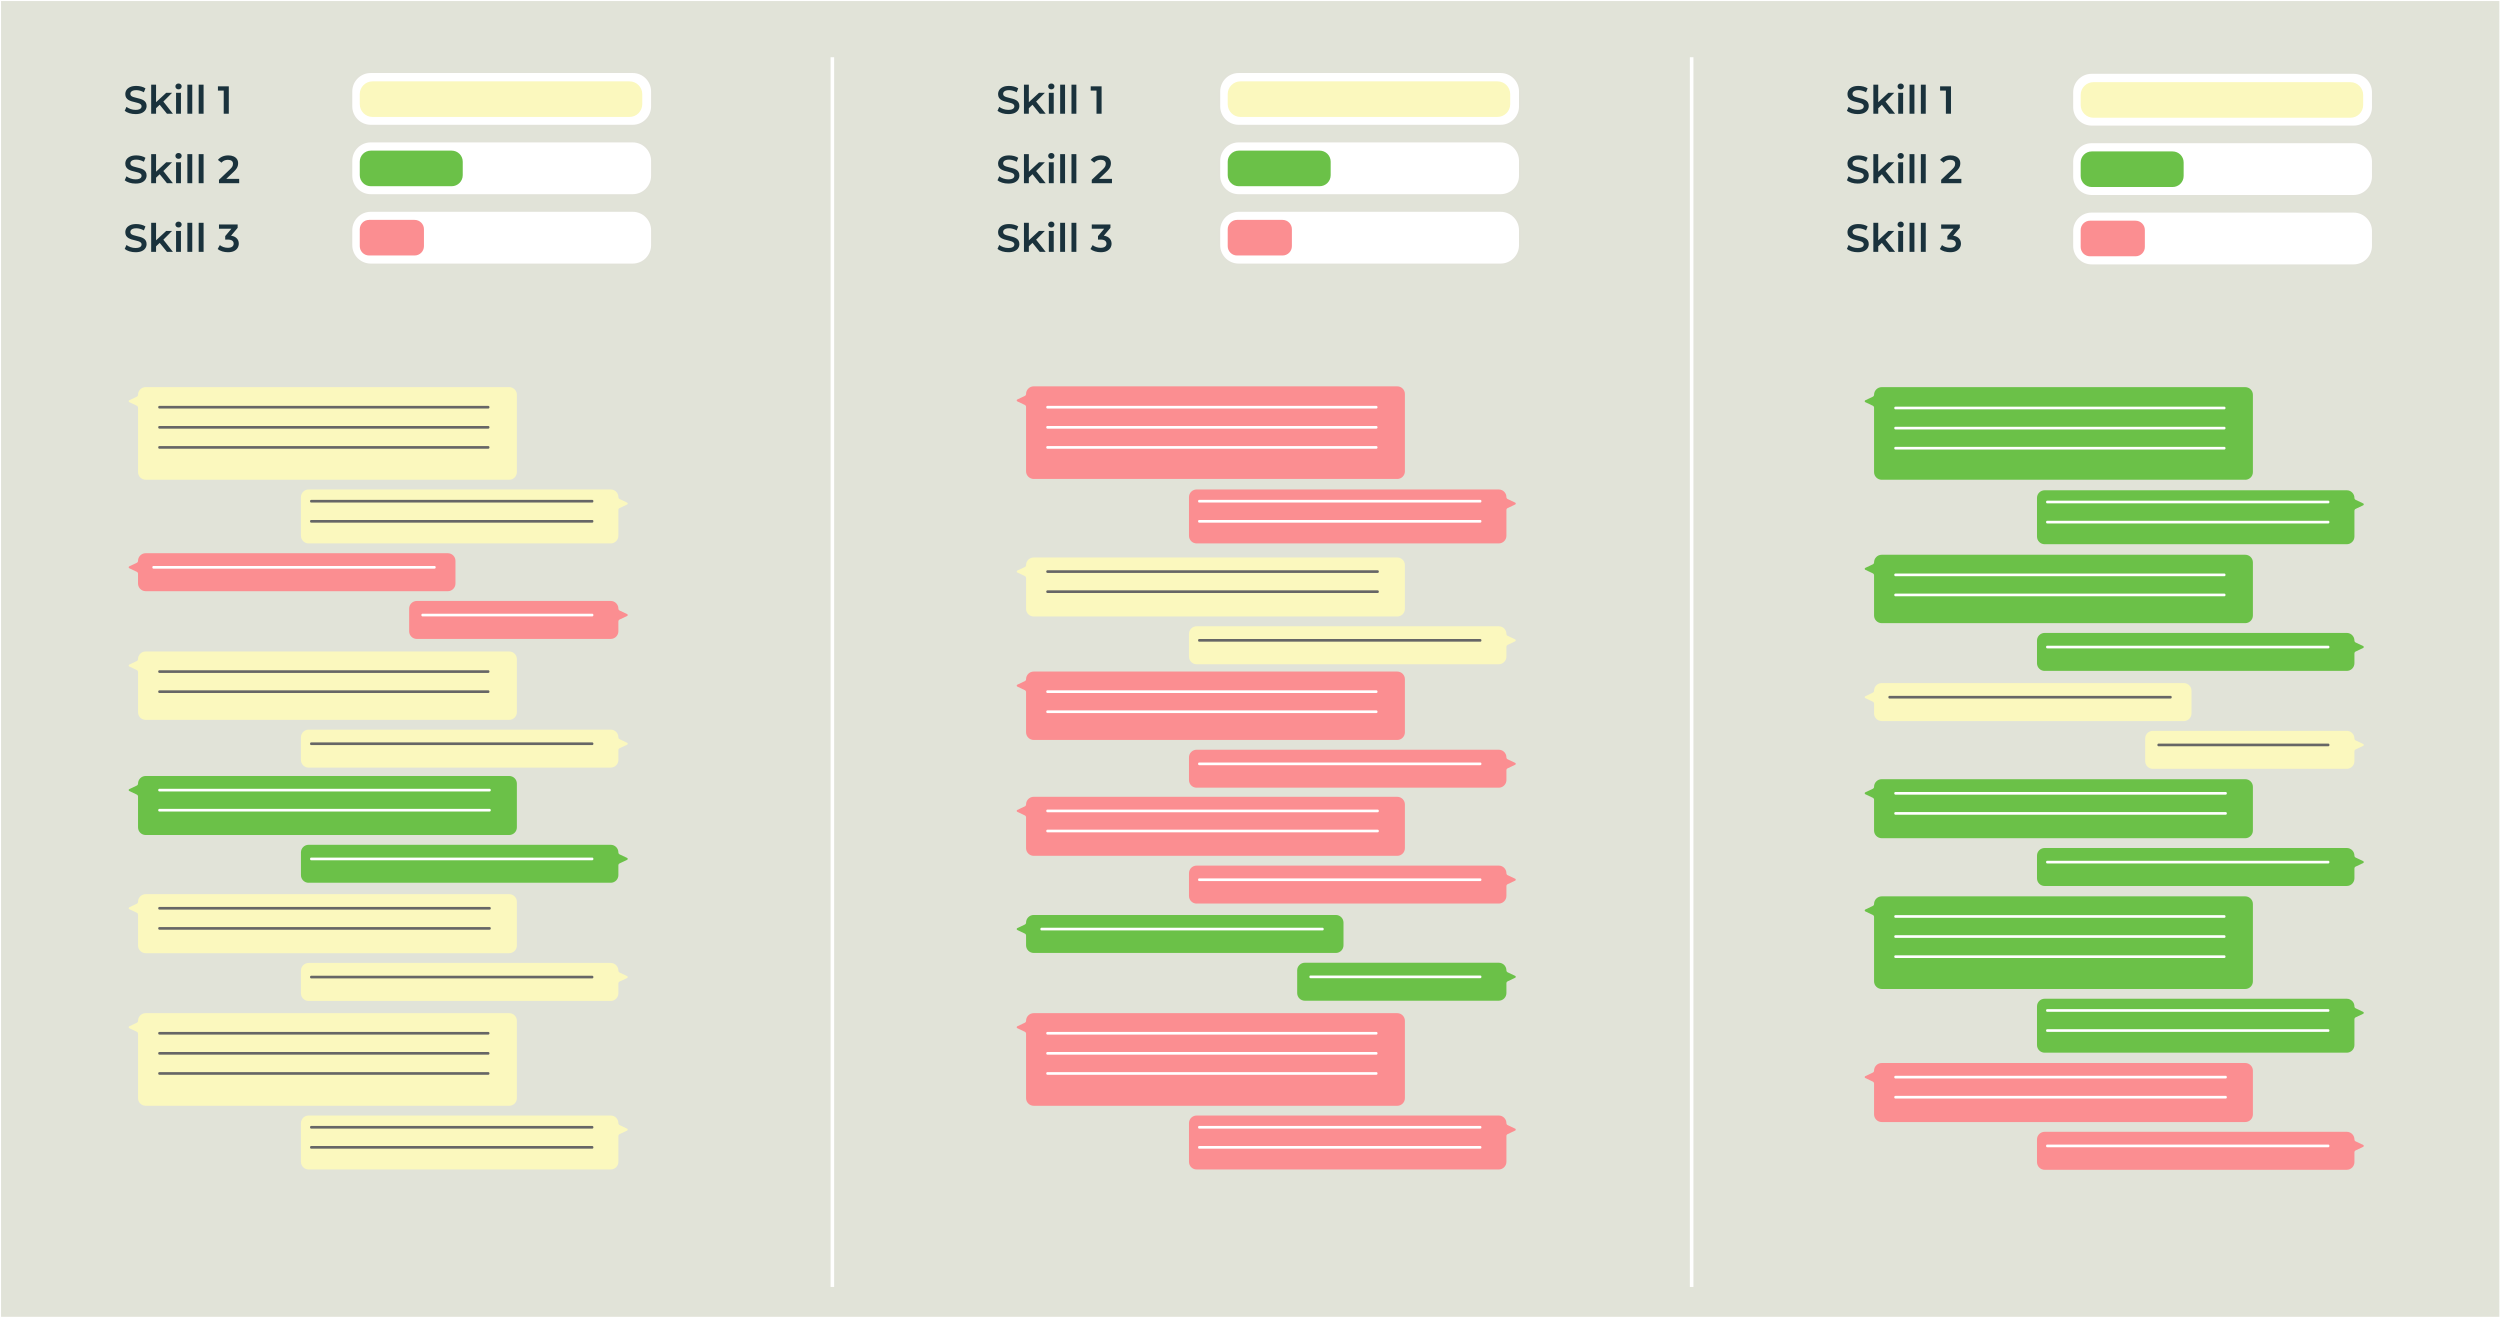 <svg width="1405" height="741" viewBox="0 0 1405 741" fill="none" xmlns="http://www.w3.org/2000/svg">
<rect x="0.587" y="0.588" width="1404.05" height="739.455" fill="#E1E3D8"/>
<path d="M355.551 118.584H208.341C202.371 118.584 197.531 123.424 197.531 129.394V137.774C197.531 143.744 202.371 148.584 208.341 148.584H355.551C361.521 148.584 366.361 143.744 366.361 137.774V129.394C366.361 123.424 361.521 118.584 355.551 118.584Z" fill="white" stroke="#E1E2D8" stroke-width="0.9" stroke-miterlimit="10"/>
<path d="M355.551 79.584H208.341C202.371 79.584 197.531 84.424 197.531 90.394V98.774C197.531 104.744 202.371 109.584 208.341 109.584H355.551C361.521 109.584 366.361 104.744 366.361 98.774V90.394C366.361 84.424 361.521 79.584 355.551 79.584Z" fill="white" stroke="#E1E2D8" stroke-width="0.9" stroke-miterlimit="10"/>
<path d="M355.551 40.584H208.341C202.371 40.584 197.531 45.424 197.531 51.394V59.774C197.531 65.744 202.371 70.584 208.341 70.584H355.551C361.521 70.584 366.361 65.744 366.361 59.774V51.394C366.361 45.424 361.521 40.584 355.551 40.584Z" fill="white" stroke="#E1E2D8" stroke-width="0.9" stroke-miterlimit="10"/>
<g filter="url(#filter0_d_1240_59)">
<path d="M283.191 266.605H78.861C76.501 266.605 74.571 264.675 74.571 262.315V226.095C74.571 225.625 74.301 225.205 73.881 225.005L69.611 222.985C69.221 222.755 69.221 222.185 69.611 221.955L73.881 219.935C74.301 219.735 74.571 219.305 74.571 218.845C74.571 216.485 76.501 214.555 78.861 214.555H283.191C285.551 214.555 287.481 216.485 287.481 218.845V262.325C287.481 264.685 285.551 266.615 283.191 266.615V266.605Z" fill="#FBF8BE"/>
</g>
<g filter="url(#filter1_d_1240_59)">
<path d="M170.421 302.404H340.241C342.601 302.404 344.531 300.474 344.531 298.114V283.624C344.531 283.154 344.801 282.734 345.221 282.534L349.491 280.514C349.881 280.284 349.881 279.714 349.491 279.484L345.221 277.464C344.801 277.264 344.531 276.834 344.531 276.374C344.531 274.014 342.601 272.084 340.241 272.084H170.421C168.061 272.084 166.131 274.014 166.131 276.374V298.114C166.131 300.474 168.061 302.404 170.421 302.404Z" fill="#FBF8BE"/>
</g>
<g filter="url(#filter2_d_1240_59)">
<path d="M283.191 532.684H78.861C76.501 532.684 74.571 530.754 74.571 528.394V511.054C74.571 510.584 74.301 510.164 73.881 509.964L69.611 507.944C69.221 507.714 69.221 507.144 69.611 506.914L73.881 504.894C74.301 504.694 74.571 504.264 74.571 503.804C74.571 501.444 76.501 499.514 78.861 499.514H283.191C285.551 499.514 287.481 501.444 287.481 503.804V528.394C287.481 530.754 285.551 532.684 283.191 532.684Z" fill="#FBF8BE"/>
</g>
<path d="M274.421 228.105H89.571C89.212 228.105 88.921 228.396 88.921 228.755V228.955C88.921 229.314 89.212 229.605 89.571 229.605H274.421C274.78 229.605 275.071 229.314 275.071 228.955V228.755C275.071 228.396 274.78 228.105 274.421 228.105Z" fill="#666666"/>
<path d="M274.421 239.395H89.571C89.212 239.395 88.921 239.686 88.921 240.045V240.245C88.921 240.604 89.212 240.895 89.571 240.895H274.421C274.78 240.895 275.071 240.604 275.071 240.245V240.045C275.071 239.686 274.78 239.395 274.421 239.395Z" fill="#666666"/>
<path d="M274.421 250.686H89.571C89.212 250.686 88.921 250.977 88.921 251.336V251.536C88.921 251.895 89.212 252.186 89.571 252.186H274.421C274.78 252.186 275.071 251.895 275.071 251.536V251.336C275.071 250.977 274.78 250.686 274.421 250.686Z" fill="#666666"/>
<path d="M332.861 280.936H174.871C174.534 280.936 174.261 281.209 174.261 281.546V281.826C174.261 282.162 174.534 282.436 174.871 282.436H332.861C333.198 282.436 333.471 282.162 333.471 281.826V281.546C333.471 281.209 333.198 280.936 332.861 280.936Z" fill="#666666"/>
<path d="M332.861 292.225H174.871C174.534 292.225 174.261 292.498 174.261 292.835V293.115C174.261 293.452 174.534 293.725 174.871 293.725H332.861C333.198 293.725 333.471 293.452 333.471 293.115V292.835C333.471 292.498 333.198 292.225 332.861 292.225Z" fill="#666666"/>
<g filter="url(#filter3_d_1240_59)">
<path d="M283.191 618.445H78.861C76.501 618.445 74.571 616.515 74.571 614.155V577.935C74.571 577.465 74.301 577.045 73.881 576.845L69.611 574.825C69.221 574.595 69.221 574.024 69.611 573.794L73.881 571.775C74.301 571.575 74.571 571.145 74.571 570.685C74.571 568.325 76.501 566.395 78.861 566.395H283.191C285.551 566.395 287.481 568.325 287.481 570.685V614.165C287.481 616.525 285.551 618.455 283.191 618.455V618.445Z" fill="#FBF8BE"/>
</g>
<g filter="url(#filter4_d_1240_59)">
<path d="M170.421 654.244H340.241C342.601 654.244 344.531 652.314 344.531 649.954V635.464C344.531 634.994 344.801 634.574 345.221 634.374L349.491 632.354C349.881 632.124 349.881 631.554 349.491 631.324L345.221 629.304C344.801 629.104 344.531 628.674 344.531 628.214C344.531 625.854 342.601 623.924 340.241 623.924H170.421C168.061 623.924 166.131 625.854 166.131 628.214V649.954C166.131 652.314 168.061 654.244 170.421 654.244Z" fill="#FBF8BE"/>
</g>
<path d="M274.421 579.945H89.571C89.212 579.945 88.921 580.236 88.921 580.595V580.795C88.921 581.154 89.212 581.445 89.571 581.445H274.421C274.78 581.445 275.071 581.154 275.071 580.795V580.595C275.071 580.236 274.78 579.945 274.421 579.945Z" fill="#666666"/>
<path d="M274.421 591.234H89.571C89.212 591.234 88.921 591.525 88.921 591.884V592.084C88.921 592.443 89.212 592.734 89.571 592.734H274.421C274.78 592.734 275.071 592.443 275.071 592.084V591.884C275.071 591.525 274.78 591.234 274.421 591.234Z" fill="#666666"/>
<path d="M274.421 602.525H89.571C89.212 602.525 88.921 602.816 88.921 603.175V603.375C88.921 603.734 89.212 604.025 89.571 604.025H274.421C274.78 604.025 275.071 603.734 275.071 603.375V603.175C275.071 602.816 274.78 602.525 274.421 602.525Z" fill="#666666"/>
<path d="M332.861 632.775H174.871C174.534 632.775 174.261 633.048 174.261 633.385V633.665C174.261 634.002 174.534 634.275 174.871 634.275H332.861C333.198 634.275 333.471 634.002 333.471 633.665V633.385C333.471 633.048 333.198 632.775 332.861 632.775Z" fill="#666666"/>
<path d="M332.861 644.064H174.871C174.534 644.064 174.261 644.338 174.261 644.674V644.954C174.261 645.291 174.534 645.564 174.871 645.564H332.861C333.198 645.564 333.471 645.291 333.471 644.954V644.674C333.471 644.338 333.198 644.064 332.861 644.064Z" fill="#666666"/>
<g filter="url(#filter5_d_1240_59)">
<path d="M283.191 401.565H78.861C76.501 401.565 74.571 399.635 74.571 397.275V374.665C74.571 374.195 74.301 373.775 73.881 373.575L69.611 371.555C69.221 371.325 69.221 370.755 69.611 370.525L73.881 368.505C74.301 368.305 74.571 367.875 74.571 367.415C74.571 365.055 76.501 363.125 78.861 363.125H283.191C285.551 363.125 287.481 365.055 287.481 367.415V397.275C287.481 399.635 285.551 401.565 283.191 401.565Z" fill="#FBF8BE"/>
</g>
<path d="M274.421 376.674H89.571C89.212 376.674 88.921 376.965 88.921 377.324V377.524C88.921 377.883 89.212 378.174 89.571 378.174H274.421C274.78 378.174 275.071 377.883 275.071 377.524V377.324C275.071 376.965 274.78 376.674 274.421 376.674Z" fill="#666666"/>
<path d="M274.421 387.965H89.571C89.212 387.965 88.921 388.256 88.921 388.615V388.815C88.921 389.174 89.212 389.465 89.571 389.465H274.421C274.78 389.465 275.071 389.174 275.071 388.815V388.615C275.071 388.256 274.78 387.965 274.421 387.965Z" fill="#666666"/>
<path d="M275.161 509.705H89.581C89.216 509.705 88.921 510.001 88.921 510.365V510.545C88.921 510.91 89.216 511.205 89.581 511.205H275.161C275.525 511.205 275.821 510.91 275.821 510.545V510.365C275.821 510.001 275.525 509.705 275.161 509.705Z" fill="#666666"/>
<path d="M275.161 520.994H89.581C89.216 520.994 88.921 521.29 88.921 521.654V521.834C88.921 522.199 89.216 522.494 89.581 522.494H275.161C275.525 522.494 275.821 522.199 275.821 521.834V521.654C275.821 521.29 275.525 520.994 275.161 520.994Z" fill="#666666"/>
<g filter="url(#filter6_d_1240_59)">
<path d="M170.421 559.526H340.241C342.601 559.526 344.531 557.596 344.531 555.236V549.726C344.531 549.256 344.801 548.836 345.221 548.636L349.491 546.616C349.881 546.386 349.881 545.816 349.491 545.586L345.221 543.566C344.801 543.366 344.531 542.936 344.531 542.476C344.531 540.116 342.601 538.186 340.241 538.186H170.421C168.061 538.186 166.131 540.116 166.131 542.476V555.246C166.131 557.606 168.061 559.536 170.421 559.536V559.526Z" fill="#FBF8BE"/>
</g>
<path d="M332.861 548.365H174.871C174.534 548.365 174.261 548.638 174.261 548.975V549.255C174.261 549.592 174.534 549.865 174.871 549.865H332.861C333.198 549.865 333.471 549.592 333.471 549.255V548.975C333.471 548.638 333.198 548.365 332.861 548.365Z" fill="#666666"/>
<g filter="url(#filter7_d_1240_59)">
<path d="M283.191 466.275H78.861C76.501 466.275 74.571 464.345 74.571 461.985V444.645C74.571 444.175 74.301 443.755 73.881 443.555L69.611 441.535C69.221 441.305 69.221 440.735 69.611 440.505L73.881 438.485C74.301 438.285 74.571 437.855 74.571 437.395C74.571 435.035 76.501 433.105 78.861 433.105H283.191C285.551 433.105 287.481 435.035 287.481 437.395V461.985C287.481 464.345 285.551 466.275 283.191 466.275Z" fill="#6BC148"/>
</g>
<path d="M275.161 443.295H89.581C89.216 443.295 88.921 443.59 88.921 443.955V444.135C88.921 444.499 89.216 444.795 89.581 444.795H275.161C275.525 444.795 275.821 444.499 275.821 444.135V443.955C275.821 443.59 275.525 443.295 275.161 443.295Z" fill="white"/>
<path d="M275.161 454.584H89.581C89.216 454.584 88.921 454.879 88.921 455.244V455.424C88.921 455.788 89.216 456.084 89.581 456.084H275.161C275.525 456.084 275.821 455.788 275.821 455.424V455.244C275.821 454.879 275.525 454.584 275.161 454.584Z" fill="white"/>
<g filter="url(#filter8_d_1240_59)">
<path d="M170.421 493.115H340.241C342.601 493.115 344.531 491.185 344.531 488.825V483.315C344.531 482.845 344.801 482.425 345.221 482.225L349.491 480.205C349.881 479.975 349.881 479.405 349.491 479.175L345.221 477.155C344.801 476.955 344.531 476.525 344.531 476.065C344.531 473.705 342.601 471.775 340.241 471.775H170.421C168.061 471.775 166.131 473.705 166.131 476.065V488.835C166.131 491.195 168.061 493.125 170.421 493.125V493.115Z" fill="#6BC148"/>
</g>
<path d="M332.861 481.955H174.871C174.534 481.955 174.261 482.228 174.261 482.565V482.845C174.261 483.182 174.534 483.455 174.871 483.455H332.861C333.198 483.455 333.471 483.182 333.471 482.845V482.565C333.471 482.228 333.198 481.955 332.861 481.955Z" fill="white"/>
<g filter="url(#filter9_d_1240_59)">
<path d="M248.671 329.244H78.861C76.501 329.244 74.571 327.314 74.571 324.954V319.444C74.571 318.974 74.301 318.554 73.881 318.354L69.611 316.334C69.221 316.104 69.221 315.534 69.611 315.304L73.881 313.284C74.301 313.084 74.571 312.654 74.571 312.194C74.571 309.834 76.501 307.904 78.861 307.904H248.681C251.041 307.904 252.971 309.834 252.971 312.194V324.964C252.971 327.324 251.041 329.254 248.681 329.254L248.671 329.244Z" fill="#FB8E91"/>
</g>
<path d="M86.241 319.574H244.231C244.568 319.574 244.841 319.301 244.841 318.964V318.684C244.841 318.347 244.568 318.074 244.231 318.074H86.241C85.904 318.074 85.631 318.347 85.631 318.684V318.964C85.631 319.301 85.904 319.574 86.241 319.574Z" fill="white"/>
<g filter="url(#filter10_d_1240_59)">
<path d="M170.421 428.395H340.241C342.601 428.395 344.531 426.465 344.531 424.105V418.595C344.531 418.125 344.801 417.705 345.221 417.505L349.491 415.485C349.881 415.255 349.881 414.685 349.491 414.455L345.221 412.435C344.801 412.235 344.531 411.805 344.531 411.345C344.531 408.985 342.601 407.055 340.241 407.055H170.421C168.061 407.055 166.131 408.985 166.131 411.345V424.115C166.131 426.475 168.061 428.405 170.421 428.405V428.395Z" fill="#FBF8BE"/>
</g>
<path d="M332.861 417.234H174.871C174.534 417.234 174.261 417.507 174.261 417.844V418.124C174.261 418.461 174.534 418.734 174.871 418.734H332.861C333.198 418.734 333.471 418.461 333.471 418.124V417.844C333.471 417.507 333.198 417.234 332.861 417.234Z" fill="#666666"/>
<g filter="url(#filter11_d_1240_59)">
<path d="M231.231 356.074H340.241C342.601 356.074 344.531 354.144 344.531 351.784V346.274C344.531 345.804 344.801 345.384 345.221 345.184L349.491 343.164C349.881 342.934 349.881 342.364 349.491 342.134L345.221 340.114C344.801 339.914 344.531 339.484 344.531 339.024C344.531 336.664 342.601 334.734 340.241 334.734H231.231C228.871 334.734 226.941 336.664 226.941 339.024V351.794C226.941 354.154 228.871 356.084 231.231 356.084V356.074Z" fill="#FB8E91"/>
</g>
<path d="M332.862 344.914H237.422C237.085 344.914 236.812 345.187 236.812 345.524V345.804C236.812 346.141 237.085 346.414 237.422 346.414H332.862C333.198 346.414 333.472 346.141 333.472 345.804V345.524C333.472 345.187 333.198 344.914 332.862 344.914Z" fill="white"/>
<path d="M353.771 45.725H209.371C205.406 45.725 202.191 48.939 202.191 52.905V58.545C202.191 62.51 205.406 65.725 209.371 65.725H353.771C357.737 65.725 360.951 62.51 360.951 58.545V52.905C360.951 48.939 357.737 45.725 353.771 45.725Z" fill="#FBF8BE"/>
<path d="M253.851 84.654H208.401C204.972 84.654 202.191 87.435 202.191 90.864V98.444C202.191 101.874 204.972 104.654 208.401 104.654H253.851C257.281 104.654 260.061 101.874 260.061 98.444V90.864C260.061 87.435 257.281 84.654 253.851 84.654Z" fill="#6BC148"/>
<path d="M233.021 123.584H207.431C204.537 123.584 202.191 125.93 202.191 128.824V138.344C202.191 141.238 204.537 143.584 207.431 143.584H233.021C235.915 143.584 238.261 141.238 238.261 138.344V128.824C238.261 125.93 235.915 123.584 233.021 123.584Z" fill="#FB8E91"/>
<g filter="url(#filter12_d_1240_59)">
<path d="M782.274 266.175H577.934C575.574 266.175 573.644 264.245 573.644 261.885V225.665C573.644 225.195 573.374 224.775 572.954 224.575L568.684 222.555C568.294 222.325 568.294 221.755 568.684 221.525L572.954 219.505C573.374 219.305 573.644 218.875 573.644 218.415C573.644 216.055 575.574 214.125 577.934 214.125H782.264C784.624 214.125 786.554 216.055 786.554 218.415V261.895C786.554 264.255 784.624 266.185 782.264 266.185L782.274 266.175Z" fill="#FB8E91"/>
</g>
<g filter="url(#filter13_d_1240_59)">
<path d="M669.494 302.404H839.314C841.674 302.404 843.604 300.474 843.604 298.114V283.624C843.604 283.154 843.874 282.734 844.294 282.534L848.564 280.514C848.954 280.284 848.954 279.714 848.564 279.484L844.294 277.464C843.874 277.264 843.604 276.834 843.604 276.374C843.604 274.014 841.674 272.084 839.314 272.084H669.494C667.134 272.084 665.204 274.014 665.204 276.374V298.114C665.204 300.474 667.134 302.404 669.494 302.404Z" fill="#FB8E91"/>
</g>
<g filter="url(#filter14_d_1240_59)">
<path d="M782.274 477.975H577.934C575.574 477.975 573.644 476.045 573.644 473.685V456.345C573.644 455.875 573.374 455.455 572.954 455.255L568.684 453.235C568.294 453.005 568.294 452.435 568.684 452.205L572.954 450.185C573.374 449.985 573.644 449.555 573.644 449.095C573.644 446.735 575.574 444.805 577.934 444.805H782.264C784.624 444.805 786.554 446.735 786.554 449.095V473.685C786.554 476.045 784.624 477.975 782.264 477.975H782.274Z" fill="#FB8E91"/>
</g>
<path d="M773.504 228.105H588.654C588.295 228.105 588.004 228.396 588.004 228.755V228.955C588.004 229.314 588.295 229.605 588.654 229.605H773.504C773.863 229.605 774.154 229.314 774.154 228.955V228.755C774.154 228.396 773.863 228.105 773.504 228.105Z" fill="white"/>
<path d="M773.504 239.395H588.654C588.295 239.395 588.004 239.686 588.004 240.045V240.245C588.004 240.604 588.295 240.895 588.654 240.895H773.504C773.863 240.895 774.154 240.604 774.154 240.245V240.045C774.154 239.686 773.863 239.395 773.504 239.395Z" fill="white"/>
<path d="M773.504 250.686H588.654C588.295 250.686 588.004 250.977 588.004 251.336V251.536C588.004 251.895 588.295 252.186 588.654 252.186H773.504C773.863 252.186 774.154 251.895 774.154 251.536V251.336C774.154 250.977 773.863 250.686 773.504 250.686Z" fill="white"/>
<path d="M831.934 280.936H673.944C673.607 280.936 673.334 281.209 673.334 281.546V281.826C673.334 282.162 673.607 282.436 673.944 282.436H831.934C832.271 282.436 832.544 282.162 832.544 281.826V281.546C832.544 281.209 832.271 280.936 831.934 280.936Z" fill="white"/>
<path d="M831.934 292.225H673.944C673.607 292.225 673.334 292.498 673.334 292.835V293.115C673.334 293.452 673.607 293.725 673.944 293.725H831.934C832.271 293.725 832.544 293.452 832.544 293.115V292.835C832.544 292.498 832.271 292.225 831.934 292.225Z" fill="white"/>
<g filter="url(#filter15_d_1240_59)">
<path d="M782.274 618.445H577.934C575.574 618.445 573.644 616.515 573.644 614.155V577.935C573.644 577.465 573.374 577.045 572.954 576.845L568.684 574.825C568.294 574.595 568.294 574.024 568.684 573.794L572.954 571.775C573.374 571.575 573.644 571.145 573.644 570.685C573.644 568.325 575.574 566.395 577.934 566.395H782.264C784.624 566.395 786.554 568.325 786.554 570.685V614.165C786.554 616.525 784.624 618.455 782.264 618.455L782.274 618.445Z" fill="#FB8E91"/>
</g>
<g filter="url(#filter16_d_1240_59)">
<path d="M669.494 654.246H839.314C841.674 654.246 843.604 652.316 843.604 649.956V635.466C843.604 634.996 843.874 634.576 844.294 634.376L848.564 632.356C848.954 632.126 848.954 631.556 848.564 631.326L844.294 629.306C843.874 629.106 843.604 628.676 843.604 628.216C843.604 625.856 841.674 623.926 839.314 623.926H669.494C667.134 623.926 665.204 625.856 665.204 628.216V649.956C665.204 652.316 667.134 654.246 669.494 654.246Z" fill="#FB8E91"/>
</g>
<path d="M773.504 579.945H588.654C588.295 579.945 588.004 580.236 588.004 580.595V580.795C588.004 581.154 588.295 581.445 588.654 581.445H773.504C773.863 581.445 774.154 581.154 774.154 580.795V580.595C774.154 580.236 773.863 579.945 773.504 579.945Z" fill="white"/>
<path d="M773.504 591.234H588.654C588.295 591.234 588.004 591.525 588.004 591.884V592.084C588.004 592.443 588.295 592.734 588.654 592.734H773.504C773.863 592.734 774.154 592.443 774.154 592.084V591.884C774.154 591.525 773.863 591.234 773.504 591.234Z" fill="white"/>
<path d="M773.504 602.525H588.654C588.295 602.525 588.004 602.816 588.004 603.175V603.375C588.004 603.734 588.295 604.025 588.654 604.025H773.504C773.863 604.025 774.154 603.734 774.154 603.375V603.175C774.154 602.816 773.863 602.525 773.504 602.525Z" fill="white"/>
<path d="M831.934 632.775H673.944C673.607 632.775 673.334 633.048 673.334 633.385V633.665C673.334 634.002 673.607 634.275 673.944 634.275H831.934C832.271 634.275 832.544 634.002 832.544 633.665V633.385C832.544 633.048 832.271 632.775 831.934 632.775Z" fill="white"/>
<path d="M831.934 644.064H673.944C673.607 644.064 673.334 644.338 673.334 644.674V644.954C673.334 645.291 673.607 645.564 673.944 645.564H831.934C832.271 645.564 832.544 645.291 832.544 644.954V644.674C832.544 644.338 832.271 644.064 831.934 644.064Z" fill="white"/>
<g filter="url(#filter17_d_1240_59)">
<path d="M782.274 412.854H577.934C575.574 412.854 573.644 410.924 573.644 408.564V385.954C573.644 385.484 573.374 385.064 572.954 384.864L568.684 382.844C568.294 382.614 568.294 382.044 568.684 381.814L572.954 379.794C573.374 379.594 573.644 379.164 573.644 378.704C573.644 376.344 575.574 374.414 577.934 374.414H782.264C784.624 374.414 786.554 376.344 786.554 378.704V408.564C786.554 410.924 784.624 412.854 782.264 412.854H782.274Z" fill="#FB8E91"/>
</g>
<path d="M773.504 387.965H588.654C588.295 387.965 588.004 388.256 588.004 388.615V388.815C588.004 389.174 588.295 389.465 588.654 389.465H773.504C773.863 389.465 774.154 389.174 774.154 388.815V388.615C774.154 388.256 773.863 387.965 773.504 387.965Z" fill="white"/>
<path d="M773.504 399.254H588.654C588.295 399.254 588.004 399.545 588.004 399.904V400.104C588.004 400.463 588.295 400.754 588.654 400.754H773.504C773.863 400.754 774.154 400.463 774.154 400.104V399.904C774.154 399.545 773.863 399.254 773.504 399.254Z" fill="white"/>
<path d="M774.244 454.984H588.664C588.299 454.984 588.004 455.28 588.004 455.644V455.824C588.004 456.189 588.299 456.484 588.664 456.484H774.244C774.608 456.484 774.904 456.189 774.904 455.824V455.644C774.904 455.28 774.608 454.984 774.244 454.984Z" fill="white"/>
<path d="M774.244 466.275H588.664C588.299 466.275 588.004 466.571 588.004 466.935V467.115C588.004 467.48 588.299 467.775 588.664 467.775H774.244C774.608 467.775 774.904 467.48 774.904 467.115V466.935C774.904 466.571 774.608 466.275 774.244 466.275Z" fill="white"/>
<g filter="url(#filter18_d_1240_59)">
<path d="M669.494 504.805H839.314C841.674 504.805 843.604 502.875 843.604 500.515V495.005C843.604 494.535 843.874 494.115 844.294 493.915L848.564 491.895C848.954 491.665 848.954 491.095 848.564 490.865L844.294 488.845C843.874 488.645 843.604 488.215 843.604 487.755C843.604 485.395 841.674 483.465 839.314 483.465H669.494C667.134 483.465 665.204 485.395 665.204 487.755V500.525C665.204 502.885 667.134 504.815 669.494 504.815V504.805Z" fill="#FB8E91"/>
</g>
<path d="M831.934 493.645H673.944C673.607 493.645 673.334 493.918 673.334 494.255V494.535C673.334 494.871 673.607 495.145 673.944 495.145H831.934C832.271 495.145 832.544 494.871 832.544 494.535V494.255C832.544 493.918 832.271 493.645 831.934 493.645Z" fill="white"/>
<g filter="url(#filter19_d_1240_59)">
<path d="M782.274 343.465H577.934C575.574 343.465 573.644 341.535 573.644 339.175V321.835C573.644 321.365 573.374 320.945 572.954 320.745L568.684 318.725C568.294 318.495 568.294 317.925 568.684 317.695L572.954 315.675C573.374 315.475 573.644 315.045 573.644 314.585C573.644 312.225 575.574 310.295 577.934 310.295H782.264C784.624 310.295 786.554 312.225 786.554 314.585V339.175C786.554 341.535 784.624 343.465 782.264 343.465H782.274Z" fill="#FBF8BE"/>
</g>
<path d="M774.244 320.484H588.664C588.299 320.484 588.004 320.78 588.004 321.144V321.324C588.004 321.689 588.299 321.984 588.664 321.984H774.244C774.608 321.984 774.904 321.689 774.904 321.324V321.144C774.904 320.78 774.608 320.484 774.244 320.484Z" fill="#666666"/>
<path d="M774.244 331.775H588.664C588.299 331.775 588.004 332.071 588.004 332.435V332.615C588.004 332.98 588.299 333.275 588.664 333.275H774.244C774.608 333.275 774.904 332.98 774.904 332.615V332.435C774.904 332.071 774.608 331.775 774.244 331.775Z" fill="#666666"/>
<g filter="url(#filter20_d_1240_59)">
<path d="M669.494 370.305H839.314C841.674 370.305 843.604 368.375 843.604 366.015V360.505C843.604 360.035 843.874 359.615 844.294 359.415L848.564 357.395C848.954 357.165 848.954 356.595 848.564 356.365L844.294 354.345C843.874 354.145 843.604 353.715 843.604 353.255C843.604 350.895 841.674 348.965 839.314 348.965H669.494C667.134 348.965 665.204 350.895 665.204 353.255V366.025C665.204 368.385 667.134 370.315 669.494 370.315V370.305Z" fill="#FBF8BE"/>
</g>
<path d="M831.934 359.135H673.944C673.607 359.135 673.334 359.408 673.334 359.745V360.025C673.334 360.362 673.607 360.635 673.944 360.635H831.934C832.271 360.635 832.544 360.362 832.544 360.025V359.745C832.544 359.408 832.271 359.135 831.934 359.135Z" fill="#666666"/>
<g filter="url(#filter21_d_1240_59)">
<path d="M747.754 532.555H577.934C575.574 532.555 573.644 530.625 573.644 528.265V522.755C573.644 522.285 573.374 521.865 572.954 521.665L568.684 519.645C568.294 519.415 568.294 518.845 568.684 518.615L572.954 516.595C573.374 516.395 573.644 515.965 573.644 515.505C573.644 513.145 575.574 511.215 577.934 511.215H747.754C750.114 511.215 752.044 513.145 752.044 515.505V528.275C752.044 530.635 750.114 532.565 747.754 532.565V532.555Z" fill="#6BC148"/>
</g>
<path d="M585.314 522.895H743.304C743.641 522.895 743.914 522.621 743.914 522.285V522.005C743.914 521.668 743.641 521.395 743.304 521.395H585.314C584.977 521.395 584.704 521.668 584.704 522.005V522.285C584.704 522.621 584.977 522.895 585.314 522.895Z" fill="white"/>
<g filter="url(#filter22_d_1240_59)">
<path d="M669.494 439.684H839.314C841.674 439.684 843.604 437.754 843.604 435.394V429.884C843.604 429.414 843.874 428.994 844.294 428.794L848.564 426.774C848.954 426.544 848.954 425.974 848.564 425.744L844.294 423.724C843.874 423.524 843.604 423.094 843.604 422.634C843.604 420.274 841.674 418.344 839.314 418.344H669.494C667.134 418.344 665.204 420.274 665.204 422.634V435.404C665.204 437.764 667.134 439.694 669.494 439.694V439.684Z" fill="#FB8E91"/>
</g>
<path d="M831.934 428.525H673.944C673.607 428.525 673.334 428.798 673.334 429.135V429.415C673.334 429.752 673.607 430.025 673.944 430.025H831.934C832.271 430.025 832.544 429.752 832.544 429.415V429.135C832.544 428.798 832.271 428.525 831.934 428.525Z" fill="white"/>
<g filter="url(#filter23_d_1240_59)">
<path d="M730.304 559.395H839.314C841.674 559.395 843.604 557.465 843.604 555.105V549.595C843.604 549.125 843.874 548.705 844.294 548.505L848.564 546.485C848.954 546.255 848.954 545.685 848.564 545.455L844.294 543.435C843.874 543.235 843.604 542.805 843.604 542.345C843.604 539.985 841.674 538.055 839.314 538.055H730.304C727.944 538.055 726.014 539.985 726.014 542.345V555.115C726.014 557.475 727.944 559.405 730.304 559.405V559.395Z" fill="#6BC148"/>
</g>
<path d="M831.934 548.234H736.494C736.157 548.234 735.884 548.507 735.884 548.844V549.124C735.884 549.461 736.157 549.734 736.494 549.734H831.934C832.271 549.734 832.544 549.461 832.544 549.124V548.844C832.544 548.507 832.271 548.234 831.934 548.234Z" fill="white"/>
<path d="M843.324 118.584H696.114C690.144 118.584 685.304 123.424 685.304 129.394V137.774C685.304 143.744 690.144 148.584 696.114 148.584H843.324C849.294 148.584 854.134 143.744 854.134 137.774V129.394C854.134 123.424 849.294 118.584 843.324 118.584Z" fill="white" stroke="#E1E2D8" stroke-width="0.9" stroke-miterlimit="10"/>
<path d="M843.324 79.584H696.114C690.144 79.584 685.304 84.424 685.304 90.394V98.774C685.304 104.744 690.144 109.584 696.114 109.584H843.324C849.294 109.584 854.134 104.744 854.134 98.774V90.394C854.134 84.424 849.294 79.584 843.324 79.584Z" fill="white" stroke="#E1E2D8" stroke-width="0.9" stroke-miterlimit="10"/>
<path d="M843.324 40.584H696.114C690.144 40.584 685.304 45.424 685.304 51.394V59.774C685.304 65.744 690.144 70.584 696.114 70.584H843.324C849.294 70.584 854.134 65.744 854.134 59.774V51.394C854.134 45.424 849.294 40.584 843.324 40.584Z" fill="white" stroke="#E1E2D8" stroke-width="0.9" stroke-miterlimit="10"/>
<path d="M841.554 45.725H697.154C693.188 45.725 689.974 48.939 689.974 52.905V58.545C689.974 62.51 693.188 65.725 697.154 65.725H841.554C845.519 65.725 848.734 62.51 848.734 58.545V52.905C848.734 48.939 845.519 45.725 841.554 45.725Z" fill="#FBF8BE"/>
<path d="M741.634 84.654H696.184C692.754 84.654 689.974 87.435 689.974 90.864V98.444C689.974 101.874 692.754 104.654 696.184 104.654H741.634C745.063 104.654 747.844 101.874 747.844 98.444V90.864C747.844 87.435 745.063 84.654 741.634 84.654Z" fill="#6BC148"/>
<path d="M720.804 123.584H695.214C692.32 123.584 689.974 125.93 689.974 128.824V138.344C689.974 141.238 692.32 143.584 695.214 143.584H720.804C723.698 143.584 726.044 141.238 726.044 138.344V128.824C726.044 125.93 723.698 123.584 720.804 123.584Z" fill="#FB8E91"/>
<g filter="url(#filter24_d_1240_59)">
<path d="M1258.85 266.624H1054.51C1052.15 266.624 1050.22 264.694 1050.22 262.334V226.114C1050.22 225.644 1049.95 225.224 1049.53 225.024L1045.26 223.004C1044.87 222.774 1044.87 222.204 1045.26 221.974L1049.53 219.954C1049.95 219.754 1050.22 219.324 1050.22 218.864C1050.22 216.504 1052.15 214.574 1054.51 214.574H1258.84C1261.2 214.574 1263.13 216.504 1263.13 218.864V262.344C1263.13 264.704 1261.2 266.634 1258.84 266.634L1258.85 266.624Z" fill="#6BC148"/>
</g>
<g filter="url(#filter25_d_1240_59)">
<path d="M1146.08 302.853H1315.9C1318.26 302.853 1320.19 300.923 1320.19 298.563V284.073C1320.19 283.603 1320.46 283.183 1320.88 282.983L1325.15 280.963C1325.54 280.733 1325.54 280.163 1325.15 279.933L1320.88 277.913C1320.46 277.713 1320.19 277.283 1320.19 276.823C1320.19 274.463 1318.26 272.533 1315.9 272.533H1146.08C1143.72 272.533 1141.79 274.463 1141.79 276.823V298.563C1141.79 300.923 1143.72 302.853 1146.08 302.853Z" fill="#6BC148"/>
</g>
<g filter="url(#filter26_d_1240_59)">
<path d="M1258.85 468.074H1054.51C1052.15 468.074 1050.22 466.144 1050.22 463.784V446.444C1050.22 445.974 1049.95 445.554 1049.53 445.354L1045.26 443.334C1044.87 443.104 1044.87 442.534 1045.26 442.304L1049.53 440.284C1049.95 440.084 1050.22 439.654 1050.22 439.194C1050.22 436.834 1052.15 434.904 1054.51 434.904H1258.84C1261.2 434.904 1263.13 436.834 1263.13 439.194V463.784C1263.13 466.144 1261.2 468.074 1258.84 468.074H1258.85Z" fill="#6BC148"/>
</g>
<path d="M1250.08 228.555H1065.23C1064.87 228.555 1064.58 228.846 1064.58 229.205V229.405C1064.58 229.764 1064.87 230.055 1065.23 230.055H1250.08C1250.44 230.055 1250.73 229.764 1250.73 229.405V229.205C1250.73 228.846 1250.44 228.555 1250.08 228.555Z" fill="white"/>
<path d="M1250.08 239.844H1065.23C1064.87 239.844 1064.58 240.135 1064.58 240.494V240.694C1064.58 241.053 1064.87 241.344 1065.23 241.344H1250.08C1250.44 241.344 1250.73 241.053 1250.73 240.694V240.494C1250.73 240.135 1250.44 239.844 1250.08 239.844Z" fill="white"/>
<path d="M1250.08 251.135H1065.23C1064.87 251.135 1064.58 251.426 1064.58 251.785V251.985C1064.58 252.344 1064.87 252.635 1065.23 252.635H1250.08C1250.44 252.635 1250.73 252.344 1250.73 251.985V251.785C1250.73 251.426 1250.44 251.135 1250.08 251.135Z" fill="white"/>
<path d="M1308.51 281.385H1150.52C1150.18 281.385 1149.91 281.658 1149.91 281.995V282.275C1149.91 282.612 1150.18 282.885 1150.52 282.885H1308.51C1308.85 282.885 1309.12 282.612 1309.12 282.275V281.995C1309.12 281.658 1308.85 281.385 1308.51 281.385Z" fill="white"/>
<path d="M1308.51 292.674H1150.52C1150.18 292.674 1149.91 292.947 1149.91 293.284V293.564C1149.91 293.901 1150.18 294.174 1150.52 294.174H1308.51C1308.85 294.174 1309.12 293.901 1309.12 293.564V293.284C1309.12 292.947 1308.85 292.674 1308.51 292.674Z" fill="white"/>
<g filter="url(#filter27_d_1240_59)">
<path d="M1258.85 552.804H1054.51C1052.15 552.804 1050.22 550.874 1050.22 548.514V512.294C1050.22 511.824 1049.95 511.404 1049.53 511.204L1045.26 509.184C1044.87 508.954 1044.87 508.384 1045.26 508.154L1049.53 506.134C1049.95 505.934 1050.22 505.504 1050.22 505.044C1050.22 502.684 1052.15 500.754 1054.51 500.754H1258.84C1261.2 500.754 1263.13 502.684 1263.13 505.044V548.524C1263.13 550.884 1261.2 552.814 1258.84 552.814L1258.85 552.804Z" fill="#6BC148"/>
</g>
<g filter="url(#filter28_d_1240_59)">
<path d="M1146.08 588.613H1315.9C1318.26 588.613 1320.19 586.683 1320.19 584.323V569.833C1320.19 569.363 1320.46 568.943 1320.88 568.743L1325.15 566.723C1325.54 566.493 1325.54 565.923 1325.15 565.693L1320.88 563.673C1320.46 563.473 1320.19 563.043 1320.19 562.583C1320.19 560.223 1318.26 558.293 1315.9 558.293H1146.08C1143.72 558.293 1141.79 560.223 1141.79 562.583V584.323C1141.79 586.683 1143.72 588.613 1146.08 588.613Z" fill="#6BC148"/>
</g>
<path d="M1250.08 514.305H1065.23C1064.87 514.305 1064.58 514.596 1064.58 514.955V515.155C1064.58 515.514 1064.87 515.805 1065.23 515.805H1250.08C1250.44 515.805 1250.73 515.514 1250.73 515.155V514.955C1250.73 514.596 1250.44 514.305 1250.08 514.305Z" fill="white"/>
<path d="M1250.08 525.594H1065.23C1064.87 525.594 1064.58 525.885 1064.58 526.244V526.444C1064.58 526.803 1064.87 527.094 1065.23 527.094H1250.08C1250.44 527.094 1250.73 526.803 1250.73 526.444V526.244C1250.73 525.885 1250.44 525.594 1250.08 525.594Z" fill="white"/>
<path d="M1250.08 536.885H1065.23C1064.87 536.885 1064.58 537.176 1064.58 537.535V537.735C1064.58 538.094 1064.87 538.385 1065.23 538.385H1250.08C1250.44 538.385 1250.73 538.094 1250.73 537.735V537.535C1250.73 537.176 1250.44 536.885 1250.08 536.885Z" fill="white"/>
<path d="M1308.51 567.135H1150.52C1150.18 567.135 1149.91 567.408 1149.91 567.745V568.025C1149.91 568.362 1150.18 568.635 1150.52 568.635H1308.51C1308.85 568.635 1309.12 568.362 1309.12 568.025V567.745C1309.12 567.408 1308.85 567.135 1308.51 567.135Z" fill="white"/>
<path d="M1308.51 578.424H1150.52C1150.18 578.424 1149.91 578.697 1149.91 579.034V579.314C1149.91 579.651 1150.18 579.924 1150.52 579.924H1308.51C1308.85 579.924 1309.12 579.651 1309.12 579.314V579.034C1309.12 578.697 1308.85 578.424 1308.51 578.424Z" fill="white"/>
<g filter="url(#filter29_d_1240_59)">
<path d="M1258.85 347.213H1054.51C1052.15 347.213 1050.22 345.283 1050.22 342.923V320.313C1050.22 319.843 1049.95 319.423 1049.53 319.223L1045.26 317.203C1044.87 316.973 1044.87 316.403 1045.26 316.173L1049.53 314.153C1049.95 313.953 1050.22 313.523 1050.22 313.063C1050.22 310.703 1052.15 308.773 1054.51 308.773H1258.84C1261.2 308.773 1263.13 310.703 1263.13 313.063V342.923C1263.13 345.283 1261.2 347.213 1258.84 347.213H1258.85Z" fill="#6BC148"/>
</g>
<path d="M1250.08 322.324H1065.23C1064.87 322.324 1064.58 322.615 1064.58 322.974V323.174C1064.58 323.533 1064.87 323.824 1065.23 323.824H1250.08C1250.44 323.824 1250.73 323.533 1250.73 323.174V322.974C1250.73 322.615 1250.44 322.324 1250.08 322.324Z" fill="white"/>
<path d="M1250.08 333.613H1065.23C1064.87 333.613 1064.58 333.904 1064.58 334.263V334.463C1064.58 334.822 1064.87 335.113 1065.23 335.113H1250.08C1250.44 335.113 1250.73 334.822 1250.73 334.463V334.263C1250.73 333.904 1250.44 333.613 1250.08 333.613Z" fill="white"/>
<path d="M1250.82 445.094H1065.24C1064.88 445.094 1064.58 445.389 1064.58 445.754V445.934C1064.58 446.298 1064.88 446.594 1065.24 446.594H1250.82C1251.19 446.594 1251.48 446.298 1251.48 445.934V445.754C1251.48 445.389 1251.19 445.094 1250.82 445.094Z" fill="white"/>
<path d="M1250.82 456.385H1065.24C1064.88 456.385 1064.58 456.68 1064.58 457.045V457.225C1064.58 457.589 1064.88 457.885 1065.24 457.885H1250.82C1251.19 457.885 1251.48 457.589 1251.48 457.225V457.045C1251.48 456.68 1251.19 456.385 1250.82 456.385Z" fill="white"/>
<g filter="url(#filter30_d_1240_59)">
<path d="M1146.08 494.914H1315.9C1318.26 494.914 1320.19 492.984 1320.19 490.624V485.114C1320.19 484.644 1320.46 484.224 1320.88 484.024L1325.15 482.004C1325.54 481.774 1325.54 481.204 1325.15 480.974L1320.88 478.954C1320.46 478.754 1320.19 478.324 1320.19 477.864C1320.19 475.504 1318.26 473.574 1315.9 473.574H1146.08C1143.72 473.574 1141.79 475.504 1141.79 477.864V490.634C1141.79 492.994 1143.72 494.924 1146.08 494.924V494.914Z" fill="#6BC148"/>
</g>
<path d="M1308.51 483.754H1150.52C1150.18 483.754 1149.91 484.027 1149.91 484.364V484.644C1149.91 484.981 1150.18 485.254 1150.52 485.254H1308.51C1308.85 485.254 1309.12 484.981 1309.12 484.644V484.364C1309.12 484.027 1308.85 483.754 1308.51 483.754Z" fill="white"/>
<g filter="url(#filter31_d_1240_59)">
<path d="M1258.85 627.584H1054.51C1052.15 627.584 1050.22 625.654 1050.22 623.294V605.954C1050.22 605.484 1049.95 605.064 1049.53 604.864L1045.26 602.844C1044.87 602.614 1044.87 602.044 1045.26 601.814L1049.53 599.794C1049.95 599.594 1050.22 599.164 1050.22 598.704C1050.22 596.344 1052.15 594.414 1054.51 594.414H1258.84C1261.2 594.414 1263.13 596.344 1263.13 598.704V623.294C1263.13 625.654 1261.2 627.584 1258.84 627.584H1258.85Z" fill="#FB8E91"/>
</g>
<path d="M1250.82 604.594H1065.24C1064.88 604.594 1064.58 604.889 1064.58 605.254V605.434C1064.58 605.798 1064.88 606.094 1065.24 606.094H1250.82C1251.19 606.094 1251.48 605.798 1251.48 605.434V605.254C1251.48 604.889 1251.19 604.594 1250.82 604.594Z" fill="white"/>
<path d="M1250.82 615.885H1065.24C1064.88 615.885 1064.58 616.18 1064.58 616.545V616.725C1064.58 617.089 1064.88 617.385 1065.24 617.385H1250.82C1251.19 617.385 1251.48 617.089 1251.48 616.725V616.545C1251.48 616.18 1251.19 615.885 1250.82 615.885Z" fill="white"/>
<g filter="url(#filter32_d_1240_59)">
<path d="M1146.08 654.414H1315.9C1318.26 654.414 1320.19 652.484 1320.19 650.124V644.614C1320.19 644.144 1320.46 643.724 1320.88 643.524L1325.15 641.504C1325.54 641.274 1325.54 640.704 1325.15 640.474L1320.88 638.454C1320.46 638.254 1320.19 637.824 1320.19 637.364C1320.19 635.004 1318.26 633.074 1315.9 633.074H1146.08C1143.72 633.074 1141.79 635.004 1141.79 637.364V650.134C1141.79 652.494 1143.72 654.424 1146.08 654.424V654.414Z" fill="#FB8E91"/>
</g>
<path d="M1308.51 643.254H1150.52C1150.18 643.254 1149.91 643.527 1149.91 643.864V644.144C1149.91 644.481 1150.18 644.754 1150.52 644.754H1308.51C1308.85 644.754 1309.12 644.481 1309.12 644.144V643.864C1309.12 643.527 1308.85 643.254 1308.51 643.254Z" fill="white"/>
<g filter="url(#filter33_d_1240_59)">
<path d="M1224.33 402.235H1054.51C1052.15 402.235 1050.22 400.305 1050.22 397.945V392.435C1050.22 391.965 1049.95 391.545 1049.53 391.345L1045.26 389.325C1044.87 389.095 1044.87 388.525 1045.26 388.295L1049.53 386.275C1049.95 386.075 1050.22 385.645 1050.22 385.185C1050.22 382.825 1052.15 380.895 1054.51 380.895H1224.33C1226.69 380.895 1228.62 382.825 1228.62 385.185V397.955C1228.62 400.315 1226.69 402.245 1224.33 402.245V402.235Z" fill="#FBF8BE"/>
</g>
<path d="M1061.89 392.574H1219.88C1220.22 392.574 1220.49 392.301 1220.49 391.964V391.684C1220.49 391.347 1220.22 391.074 1219.88 391.074H1061.89C1061.55 391.074 1061.28 391.347 1061.28 391.684V391.964C1061.28 392.301 1061.55 392.574 1061.89 392.574Z" fill="#666666"/>
<g filter="url(#filter34_d_1240_59)">
<path d="M1146.08 374.043H1315.9C1318.26 374.043 1320.19 372.113 1320.19 369.753V364.243C1320.19 363.773 1320.46 363.353 1320.88 363.153L1325.15 361.133C1325.54 360.903 1325.54 360.333 1325.15 360.103L1320.88 358.083C1320.46 357.883 1320.19 357.453 1320.19 356.993C1320.19 354.633 1318.26 352.703 1315.9 352.703H1146.08C1143.72 352.703 1141.79 354.633 1141.79 356.993V369.763C1141.79 372.123 1143.72 374.053 1146.08 374.053V374.043Z" fill="#6BC148"/>
</g>
<path d="M1308.51 362.885H1150.52C1150.18 362.885 1149.91 363.158 1149.91 363.495V363.775C1149.91 364.112 1150.18 364.385 1150.52 364.385H1308.51C1308.85 364.385 1309.12 364.112 1309.12 363.775V363.495C1309.12 363.158 1308.85 362.885 1308.51 362.885Z" fill="white"/>
<g filter="url(#filter35_d_1240_59)">
<path d="M1206.88 429.074H1315.89C1318.25 429.074 1320.18 427.144 1320.18 424.784V419.274C1320.18 418.804 1320.45 418.384 1320.87 418.184L1325.14 416.164C1325.53 415.934 1325.53 415.364 1325.14 415.134L1320.87 413.114C1320.45 412.914 1320.18 412.484 1320.18 412.024C1320.18 409.664 1318.25 407.734 1315.89 407.734H1206.88C1204.52 407.734 1202.59 409.664 1202.59 412.024V424.794C1202.59 427.154 1204.52 429.084 1206.88 429.084V429.074Z" fill="#FBF8BE"/>
</g>
<path d="M1308.52 417.904H1213.08C1212.74 417.904 1212.47 418.177 1212.47 418.514V418.794C1212.47 419.131 1212.74 419.404 1213.08 419.404H1308.52C1308.86 419.404 1309.13 419.131 1309.13 418.794V418.514C1309.13 418.177 1308.86 417.904 1308.52 417.904Z" fill="#666666"/>
<path d="M1322.69 119.033H1175.48C1169.51 119.033 1164.67 123.873 1164.67 129.843V138.223C1164.67 144.193 1169.51 149.033 1175.48 149.033H1322.69C1328.66 149.033 1333.5 144.193 1333.5 138.223V129.843C1333.5 123.873 1328.66 119.033 1322.69 119.033Z" fill="white" stroke="#E1E2D8" stroke-width="0.9" stroke-miterlimit="10"/>
<path d="M1322.69 80.033H1175.48C1169.51 80.033 1164.67 84.873 1164.67 90.843V99.223C1164.67 105.193 1169.51 110.033 1175.48 110.033H1322.69C1328.66 110.033 1333.5 105.193 1333.5 99.223V90.843C1333.5 84.873 1328.66 80.033 1322.69 80.033Z" fill="white" stroke="#E1E2D8" stroke-width="0.9" stroke-miterlimit="10"/>
<path d="M1322.69 41.033H1175.48C1169.51 41.033 1164.67 45.873 1164.67 51.843V60.223C1164.67 66.193 1169.51 71.033 1175.48 71.033H1322.69C1328.66 71.033 1333.5 66.193 1333.5 60.223V51.843C1333.5 45.873 1328.66 41.033 1322.69 41.033Z" fill="white" stroke="#E1E2D8" stroke-width="0.9" stroke-miterlimit="10"/>
<path d="M1320.92 46.174H1176.52C1172.56 46.174 1169.34 49.388 1169.34 53.354V58.994C1169.34 62.959 1172.56 66.174 1176.52 66.174H1320.92C1324.89 66.174 1328.1 62.959 1328.1 58.994V53.354C1328.1 49.388 1324.89 46.174 1320.92 46.174Z" fill="#FBF8BE"/>
<path d="M1221 85.103H1175.55C1172.12 85.103 1169.34 87.884 1169.34 91.314V98.894C1169.34 102.323 1172.12 105.104 1175.55 105.104H1221C1224.43 105.104 1227.21 102.323 1227.21 98.894V91.314C1227.21 87.884 1224.43 85.103 1221 85.103Z" fill="#6BC148"/>
<path d="M1200.17 124.033H1174.58C1171.69 124.033 1169.34 126.379 1169.34 129.273V138.793C1169.34 141.687 1171.69 144.033 1174.58 144.033H1200.17C1203.06 144.033 1205.41 141.687 1205.41 138.793V129.273C1205.41 126.379 1203.06 124.033 1200.17 124.033Z" fill="#FB8E91"/>
<path d="M76.16 64.128C74.958 64.128 73.806 63.959 72.706 63.622C71.606 63.27 70.734 62.823 70.088 62.28L71.078 60.058C71.694 60.542 72.457 60.946 73.366 61.268C74.276 61.591 75.207 61.752 76.16 61.752C76.967 61.752 77.62 61.664 78.118 61.488C78.617 61.312 78.984 61.078 79.218 60.784C79.453 60.476 79.57 60.132 79.57 59.75C79.57 59.281 79.402 58.907 79.064 58.628C78.727 58.335 78.287 58.108 77.744 57.946C77.216 57.77 76.622 57.609 75.962 57.462C75.317 57.316 74.664 57.147 74.004 56.956C73.359 56.751 72.765 56.494 72.222 56.186C71.694 55.864 71.262 55.438 70.924 54.91C70.587 54.382 70.418 53.708 70.418 52.886C70.418 52.05 70.638 51.288 71.078 50.598C71.533 49.894 72.215 49.337 73.124 48.926C74.048 48.501 75.214 48.288 76.622 48.288C77.546 48.288 78.463 48.406 79.372 48.64C80.282 48.875 81.074 49.212 81.748 49.652L80.846 51.874C80.157 51.464 79.446 51.163 78.712 50.972C77.979 50.767 77.275 50.664 76.6 50.664C75.808 50.664 75.163 50.76 74.664 50.95C74.18 51.141 73.821 51.39 73.586 51.698C73.366 52.006 73.256 52.358 73.256 52.754C73.256 53.224 73.418 53.605 73.74 53.898C74.078 54.177 74.51 54.397 75.038 54.558C75.581 54.719 76.182 54.881 76.842 55.042C77.502 55.189 78.155 55.358 78.8 55.548C79.46 55.739 80.054 55.988 80.582 56.296C81.125 56.604 81.558 57.022 81.88 57.55C82.218 58.078 82.386 58.745 82.386 59.552C82.386 60.373 82.159 61.136 81.704 61.84C81.264 62.529 80.582 63.087 79.658 63.512C78.734 63.923 77.568 64.128 76.16 64.128ZM87.202 61.29L87.268 57.836L93.406 52.16H96.706L91.492 57.396L90.04 58.606L87.202 61.29ZM84.958 63.908V47.584H87.708V63.908H84.958ZM93.824 63.908L89.534 58.606L91.272 56.406L97.168 63.908H93.824ZM98.945 63.908V52.16H101.695V63.908H98.945ZM100.331 50.224C99.817 50.224 99.392 50.063 99.055 49.74C98.732 49.417 98.571 49.029 98.571 48.574C98.571 48.105 98.732 47.716 99.055 47.408C99.392 47.086 99.817 46.924 100.331 46.924C100.844 46.924 101.262 47.078 101.585 47.386C101.922 47.679 102.091 48.053 102.091 48.508C102.091 48.992 101.929 49.403 101.607 49.74C101.284 50.063 100.859 50.224 100.331 50.224ZM105.304 63.908V47.584H108.054V63.908H105.304ZM111.663 63.908V47.584H114.413V63.908H111.663ZM125.731 63.908V49.608L126.985 50.906H122.475V48.508H128.591V63.908H125.731Z" fill="#1A323C"/>
<path d="M76.16 103.171C74.958 103.171 73.806 103.003 72.706 102.665C71.606 102.313 70.734 101.866 70.088 101.323L71.078 99.101C71.694 99.585 72.457 99.989 73.366 100.311C74.276 100.634 75.207 100.795 76.16 100.795C76.967 100.795 77.62 100.707 78.118 100.531C78.617 100.355 78.984 100.121 79.218 99.827C79.453 99.519 79.57 99.174 79.57 98.793C79.57 98.324 79.402 97.95 79.064 97.671C78.727 97.378 78.287 97.15 77.744 96.989C77.216 96.813 76.622 96.652 75.962 96.505C75.317 96.359 74.664 96.19 74.004 95.999C73.359 95.794 72.765 95.537 72.222 95.229C71.694 94.906 71.262 94.481 70.924 93.953C70.587 93.425 70.418 92.751 70.418 91.929C70.418 91.093 70.638 90.331 71.078 89.641C71.533 88.937 72.215 88.38 73.124 87.969C74.048 87.544 75.214 87.331 76.622 87.331C77.546 87.331 78.463 87.448 79.372 87.683C80.282 87.918 81.074 88.255 81.748 88.695L80.846 90.917C80.157 90.507 79.446 90.206 78.712 90.015C77.979 89.81 77.275 89.707 76.6 89.707C75.808 89.707 75.163 89.802 74.664 89.993C74.18 90.184 73.821 90.433 73.586 90.741C73.366 91.049 73.256 91.401 73.256 91.797C73.256 92.266 73.418 92.648 73.74 92.941C74.078 93.22 74.51 93.44 75.038 93.601C75.581 93.763 76.182 93.924 76.842 94.085C77.502 94.232 78.155 94.4 78.8 94.591C79.46 94.782 80.054 95.031 80.582 95.339C81.125 95.647 81.558 96.065 81.88 96.593C82.218 97.121 82.386 97.788 82.386 98.595C82.386 99.416 82.159 100.179 81.704 100.883C81.264 101.573 80.582 102.13 79.658 102.555C78.734 102.966 77.568 103.171 76.16 103.171ZM87.202 100.333L87.268 96.879L93.406 91.203H96.706L91.492 96.439L90.04 97.649L87.202 100.333ZM84.958 102.951V86.627H87.708V102.951H84.958ZM93.824 102.951L89.534 97.649L91.272 95.449L97.168 102.951H93.824ZM98.945 102.951V91.203H101.695V102.951H98.945ZM100.331 89.267C99.817 89.267 99.392 89.106 99.055 88.783C98.732 88.46 98.571 88.072 98.571 87.617C98.571 87.148 98.732 86.759 99.055 86.451C99.392 86.129 99.817 85.967 100.331 85.967C100.844 85.967 101.262 86.121 101.585 86.429C101.922 86.722 102.091 87.097 102.091 87.551C102.091 88.035 101.929 88.446 101.607 88.783C101.284 89.106 100.859 89.267 100.331 89.267ZM105.304 102.951V86.627H108.054V102.951H105.304ZM111.663 102.951V86.627H114.413V102.951H111.663ZM123.069 102.951V101.037L129.185 95.229C129.698 94.745 130.079 94.32 130.329 93.953C130.578 93.587 130.739 93.249 130.813 92.941C130.901 92.618 130.945 92.318 130.945 92.039C130.945 91.335 130.703 90.793 130.219 90.411C129.735 90.015 129.023 89.817 128.085 89.817C127.337 89.817 126.655 89.949 126.039 90.213C125.437 90.477 124.917 90.88 124.477 91.423L122.475 89.883C123.076 89.076 123.883 88.453 124.895 88.013C125.921 87.558 127.065 87.331 128.327 87.331C129.441 87.331 130.409 87.514 131.231 87.881C132.067 88.233 132.705 88.739 133.145 89.399C133.599 90.059 133.827 90.844 133.827 91.753C133.827 92.252 133.761 92.751 133.629 93.249C133.497 93.733 133.247 94.246 132.881 94.789C132.514 95.332 131.979 95.941 131.275 96.615L126.017 101.609L125.423 100.531H134.421V102.951H123.069Z" fill="#1A323C"/>
<path d="M76.16 141.753C74.958 141.753 73.806 141.585 72.706 141.247C71.606 140.895 70.734 140.448 70.088 139.905L71.078 137.683C71.694 138.167 72.457 138.571 73.366 138.893C74.276 139.216 75.207 139.377 76.16 139.377C76.967 139.377 77.62 139.289 78.118 139.113C78.617 138.937 78.984 138.703 79.218 138.409C79.453 138.101 79.57 137.757 79.57 137.375C79.57 136.906 79.402 136.532 79.064 136.253C78.727 135.96 78.287 135.733 77.744 135.571C77.216 135.395 76.622 135.234 75.962 135.087C75.317 134.941 74.664 134.772 74.004 134.581C73.359 134.376 72.765 134.119 72.222 133.811C71.694 133.489 71.262 133.063 70.924 132.535C70.587 132.007 70.418 131.333 70.418 130.511C70.418 129.675 70.638 128.913 71.078 128.223C71.533 127.519 72.215 126.962 73.124 126.551C74.048 126.126 75.214 125.913 76.622 125.913C77.546 125.913 78.463 126.031 79.372 126.265C80.282 126.5 81.074 126.837 81.748 127.277L80.846 129.499C80.157 129.089 79.446 128.788 78.712 128.597C77.979 128.392 77.275 128.289 76.6 128.289C75.808 128.289 75.163 128.385 74.664 128.575C74.18 128.766 73.821 129.015 73.586 129.323C73.366 129.631 73.256 129.983 73.256 130.379C73.256 130.849 73.418 131.23 73.74 131.523C74.078 131.802 74.51 132.022 75.038 132.183C75.581 132.345 76.182 132.506 76.842 132.667C77.502 132.814 78.155 132.983 78.8 133.173C79.46 133.364 80.054 133.613 80.582 133.921C81.125 134.229 81.558 134.647 81.88 135.175C82.218 135.703 82.386 136.371 82.386 137.177C82.386 137.999 82.159 138.761 81.704 139.465C81.264 140.155 80.582 140.712 79.658 141.137C78.734 141.548 77.568 141.753 76.16 141.753ZM87.202 138.915L87.268 135.461L93.406 129.785H96.706L91.492 135.021L90.04 136.231L87.202 138.915ZM84.958 141.533V125.209H87.708V141.533H84.958ZM93.824 141.533L89.534 136.231L91.272 134.031L97.168 141.533H93.824ZM98.945 141.533V129.785H101.695V141.533H98.945ZM100.331 127.849C99.817 127.849 99.392 127.688 99.055 127.365C98.732 127.043 98.571 126.654 98.571 126.199C98.571 125.73 98.732 125.341 99.055 125.033C99.392 124.711 99.817 124.549 100.331 124.549C100.844 124.549 101.262 124.703 101.585 125.011C101.922 125.305 102.091 125.679 102.091 126.133C102.091 126.617 101.929 127.028 101.607 127.365C101.284 127.688 100.859 127.849 100.331 127.849ZM105.304 141.533V125.209H108.054V141.533H105.304ZM111.663 141.533V125.209H114.413V141.533H111.663ZM128.107 141.753C127.021 141.753 125.958 141.599 124.917 141.291C123.89 140.969 123.025 140.529 122.321 139.971L123.553 137.749C124.11 138.204 124.785 138.571 125.577 138.849C126.369 139.128 127.197 139.267 128.063 139.267C129.089 139.267 129.889 139.062 130.461 138.651C131.033 138.226 131.319 137.654 131.319 136.935C131.319 136.231 131.055 135.674 130.527 135.263C129.999 134.853 129.148 134.647 127.975 134.647H126.567V132.689L130.967 127.453L131.341 128.531H123.069V126.133H133.563V128.047L129.163 133.283L127.667 132.403H128.525C130.417 132.403 131.832 132.829 132.771 133.679C133.724 134.515 134.201 135.593 134.201 136.913C134.201 137.779 133.981 138.578 133.541 139.311C133.101 140.045 132.426 140.639 131.517 141.093C130.622 141.533 129.485 141.753 128.107 141.753Z" fill="#1A323C"/>
<path d="M566.664 64.128C565.462 64.128 564.31 63.959 563.21 63.622C562.11 63.27 561.238 62.823 560.592 62.28L561.582 60.058C562.198 60.542 562.961 60.946 563.87 61.268C564.78 61.591 565.711 61.752 566.664 61.752C567.471 61.752 568.124 61.664 568.622 61.488C569.121 61.312 569.488 61.078 569.722 60.784C569.957 60.476 570.074 60.132 570.074 59.75C570.074 59.281 569.906 58.907 569.568 58.628C569.231 58.335 568.791 58.108 568.248 57.946C567.72 57.77 567.126 57.609 566.466 57.462C565.821 57.316 565.168 57.147 564.508 56.956C563.863 56.751 563.269 56.494 562.726 56.186C562.198 55.864 561.766 55.438 561.428 54.91C561.091 54.382 560.922 53.708 560.922 52.886C560.922 52.05 561.142 51.288 561.582 50.598C562.037 49.894 562.719 49.337 563.628 48.926C564.552 48.501 565.718 48.288 567.126 48.288C568.05 48.288 568.967 48.406 569.876 48.64C570.786 48.875 571.578 49.212 572.252 49.652L571.35 51.874C570.661 51.464 569.95 51.163 569.216 50.972C568.483 50.767 567.779 50.664 567.104 50.664C566.312 50.664 565.667 50.76 565.168 50.95C564.684 51.141 564.325 51.39 564.09 51.698C563.87 52.006 563.76 52.358 563.76 52.754C563.76 53.224 563.922 53.605 564.244 53.898C564.582 54.177 565.014 54.397 565.542 54.558C566.085 54.719 566.686 54.881 567.346 55.042C568.006 55.189 568.659 55.358 569.304 55.548C569.964 55.739 570.558 55.988 571.086 56.296C571.629 56.604 572.062 57.022 572.384 57.55C572.722 58.078 572.89 58.745 572.89 59.552C572.89 60.373 572.663 61.136 572.208 61.84C571.768 62.529 571.086 63.087 570.162 63.512C569.238 63.923 568.072 64.128 566.664 64.128ZM577.706 61.29L577.772 57.836L583.91 52.16H587.21L581.996 57.396L580.544 58.606L577.706 61.29ZM575.462 63.908V47.584H578.212V63.908H575.462ZM584.328 63.908L580.038 58.606L581.776 56.406L587.672 63.908H584.328ZM589.449 63.908V52.16H592.199V63.908H589.449ZM590.835 50.224C590.321 50.224 589.896 50.063 589.559 49.74C589.236 49.417 589.075 49.029 589.075 48.574C589.075 48.105 589.236 47.716 589.559 47.408C589.896 47.086 590.321 46.924 590.835 46.924C591.348 46.924 591.766 47.078 592.089 47.386C592.426 47.679 592.595 48.053 592.595 48.508C592.595 48.992 592.433 49.403 592.111 49.74C591.788 50.063 591.363 50.224 590.835 50.224ZM595.808 63.908V47.584H598.558V63.908H595.808ZM602.167 63.908V47.584H604.917V63.908H602.167ZM616.235 63.908V49.608L617.489 50.906H612.979V48.508H619.095V63.908H616.235Z" fill="#1A323C"/>
<path d="M1044.02 64.128C1042.82 64.128 1041.66 63.959 1040.56 63.622C1039.46 63.27 1038.59 62.823 1037.95 62.28L1038.94 60.058C1039.55 60.542 1040.31 60.946 1041.22 61.268C1042.13 61.591 1043.06 61.752 1044.02 61.752C1044.82 61.752 1045.48 61.664 1045.98 61.488C1046.47 61.312 1046.84 61.078 1047.08 60.784C1047.31 60.476 1047.43 60.132 1047.43 59.75C1047.43 59.281 1047.26 58.907 1046.92 58.628C1046.58 58.335 1046.14 58.108 1045.6 57.946C1045.07 57.77 1044.48 57.609 1043.82 57.462C1043.17 57.316 1042.52 57.147 1041.86 56.956C1041.22 56.751 1040.62 56.494 1040.08 56.186C1039.55 55.864 1039.12 55.438 1038.78 54.91C1038.44 54.382 1038.28 53.708 1038.28 52.886C1038.28 52.05 1038.5 51.288 1038.94 50.598C1039.39 49.894 1040.07 49.337 1040.98 48.926C1041.91 48.501 1043.07 48.288 1044.48 48.288C1045.4 48.288 1046.32 48.406 1047.23 48.64C1048.14 48.875 1048.93 49.212 1049.61 49.652L1048.7 51.874C1048.01 51.464 1047.3 51.163 1046.57 50.972C1045.84 50.767 1045.13 50.664 1044.46 50.664C1043.67 50.664 1043.02 50.76 1042.52 50.95C1042.04 51.141 1041.68 51.39 1041.44 51.698C1041.22 52.006 1041.11 52.358 1041.11 52.754C1041.11 53.224 1041.28 53.605 1041.6 53.898C1041.94 54.177 1042.37 54.397 1042.9 54.558C1043.44 54.719 1044.04 54.881 1044.7 55.042C1045.36 55.189 1046.01 55.358 1046.66 55.548C1047.32 55.739 1047.91 55.988 1048.44 56.296C1048.98 56.604 1049.42 57.022 1049.74 57.55C1050.08 58.078 1050.24 58.745 1050.24 59.552C1050.24 60.373 1050.02 61.136 1049.56 61.84C1049.12 62.529 1048.44 63.087 1047.52 63.512C1046.59 63.923 1045.43 64.128 1044.02 64.128ZM1055.06 61.29L1055.13 57.836L1061.26 52.16H1064.56L1059.35 57.396L1057.9 58.606L1055.06 61.29ZM1052.82 63.908V47.584H1055.57V63.908H1052.82ZM1061.68 63.908L1057.39 58.606L1059.13 56.406L1065.03 63.908H1061.68ZM1066.8 63.908V52.16H1069.55V63.908H1066.8ZM1068.19 50.224C1067.67 50.224 1067.25 50.063 1066.91 49.74C1066.59 49.417 1066.43 49.029 1066.43 48.574C1066.43 48.105 1066.59 47.716 1066.91 47.408C1067.25 47.086 1067.67 46.924 1068.19 46.924C1068.7 46.924 1069.12 47.078 1069.44 47.386C1069.78 47.679 1069.95 48.053 1069.95 48.508C1069.95 48.992 1069.79 49.403 1069.46 49.74C1069.14 50.063 1068.72 50.224 1068.19 50.224ZM1073.16 63.908V47.584H1075.91V63.908H1073.16ZM1079.52 63.908V47.584H1082.27V63.908H1079.52ZM1093.59 63.908V49.608L1094.84 50.906H1090.33V48.508H1096.45V63.908H1093.59Z" fill="#1A323C"/>
<path d="M566.664 103.171C565.462 103.171 564.31 103.003 563.21 102.665C562.11 102.313 561.238 101.866 560.592 101.323L561.582 99.101C562.198 99.585 562.961 99.989 563.87 100.311C564.78 100.634 565.711 100.795 566.664 100.795C567.471 100.795 568.124 100.707 568.622 100.531C569.121 100.355 569.488 100.121 569.722 99.827C569.957 99.519 570.074 99.174 570.074 98.793C570.074 98.324 569.906 97.95 569.568 97.671C569.231 97.378 568.791 97.15 568.248 96.989C567.72 96.813 567.126 96.652 566.466 96.505C565.821 96.359 565.168 96.19 564.508 95.999C563.863 95.794 563.269 95.537 562.726 95.229C562.198 94.906 561.766 94.481 561.428 93.953C561.091 93.425 560.922 92.751 560.922 91.929C560.922 91.093 561.142 90.331 561.582 89.641C562.037 88.937 562.719 88.38 563.628 87.969C564.552 87.544 565.718 87.331 567.126 87.331C568.05 87.331 568.967 87.448 569.876 87.683C570.786 87.918 571.578 88.255 572.252 88.695L571.35 90.917C570.661 90.507 569.95 90.206 569.216 90.015C568.483 89.81 567.779 89.707 567.104 89.707C566.312 89.707 565.667 89.802 565.168 89.993C564.684 90.184 564.325 90.433 564.09 90.741C563.87 91.049 563.76 91.401 563.76 91.797C563.76 92.266 563.922 92.648 564.244 92.941C564.582 93.22 565.014 93.44 565.542 93.601C566.085 93.763 566.686 93.924 567.346 94.085C568.006 94.232 568.659 94.4 569.304 94.591C569.964 94.782 570.558 95.031 571.086 95.339C571.629 95.647 572.062 96.065 572.384 96.593C572.722 97.121 572.89 97.788 572.89 98.595C572.89 99.416 572.663 100.179 572.208 100.883C571.768 101.573 571.086 102.13 570.162 102.555C569.238 102.966 568.072 103.171 566.664 103.171ZM577.706 100.333L577.772 96.879L583.91 91.203H587.21L581.996 96.439L580.544 97.649L577.706 100.333ZM575.462 102.951V86.627H578.212V102.951H575.462ZM584.328 102.951L580.038 97.649L581.776 95.449L587.672 102.951H584.328ZM589.449 102.951V91.203H592.199V102.951H589.449ZM590.835 89.267C590.321 89.267 589.896 89.106 589.559 88.783C589.236 88.46 589.075 88.072 589.075 87.617C589.075 87.148 589.236 86.759 589.559 86.451C589.896 86.129 590.321 85.967 590.835 85.967C591.348 85.967 591.766 86.121 592.089 86.429C592.426 86.722 592.595 87.097 592.595 87.551C592.595 88.035 592.433 88.446 592.111 88.783C591.788 89.106 591.363 89.267 590.835 89.267ZM595.808 102.951V86.627H598.558V102.951H595.808ZM602.167 102.951V86.627H604.917V102.951H602.167ZM613.573 102.951V101.037L619.689 95.229C620.202 94.745 620.583 94.32 620.833 93.953C621.082 93.587 621.243 93.249 621.317 92.941C621.405 92.618 621.449 92.318 621.449 92.039C621.449 91.335 621.207 90.793 620.723 90.411C620.239 90.015 619.527 89.817 618.589 89.817C617.841 89.817 617.159 89.949 616.543 90.213C615.941 90.477 615.421 90.88 614.981 91.423L612.979 89.883C613.58 89.076 614.387 88.453 615.399 88.013C616.425 87.558 617.569 87.331 618.831 87.331C619.945 87.331 620.913 87.514 621.735 87.881C622.571 88.233 623.209 88.739 623.649 89.399C624.103 90.059 624.331 90.844 624.331 91.753C624.331 92.252 624.265 92.751 624.133 93.249C624.001 93.733 623.751 94.246 623.385 94.789C623.018 95.332 622.483 95.941 621.779 96.615L616.521 101.609L615.927 100.531H624.925V102.951H613.573Z" fill="#1A323C"/>
<path d="M1044.02 103.171C1042.82 103.171 1041.66 103.003 1040.56 102.665C1039.46 102.313 1038.59 101.866 1037.95 101.323L1038.94 99.101C1039.55 99.585 1040.31 99.989 1041.22 100.311C1042.13 100.634 1043.06 100.795 1044.02 100.795C1044.82 100.795 1045.48 100.707 1045.98 100.531C1046.47 100.355 1046.84 100.121 1047.08 99.827C1047.31 99.519 1047.43 99.174 1047.43 98.793C1047.43 98.324 1047.26 97.95 1046.92 97.671C1046.58 97.378 1046.14 97.15 1045.6 96.989C1045.07 96.813 1044.48 96.652 1043.82 96.505C1043.17 96.359 1042.52 96.19 1041.86 95.999C1041.22 95.794 1040.62 95.537 1040.08 95.229C1039.55 94.906 1039.12 94.481 1038.78 93.953C1038.44 93.425 1038.28 92.751 1038.28 91.929C1038.28 91.093 1038.5 90.331 1038.94 89.641C1039.39 88.937 1040.07 88.38 1040.98 87.969C1041.91 87.544 1043.07 87.331 1044.48 87.331C1045.4 87.331 1046.32 87.448 1047.23 87.683C1048.14 87.918 1048.93 88.255 1049.61 88.695L1048.7 90.917C1048.01 90.507 1047.3 90.206 1046.57 90.015C1045.84 89.81 1045.13 89.707 1044.46 89.707C1043.67 89.707 1043.02 89.802 1042.52 89.993C1042.04 90.184 1041.68 90.433 1041.44 90.741C1041.22 91.049 1041.11 91.401 1041.11 91.797C1041.11 92.266 1041.28 92.648 1041.6 92.941C1041.94 93.22 1042.37 93.44 1042.9 93.601C1043.44 93.763 1044.04 93.924 1044.7 94.085C1045.36 94.232 1046.01 94.4 1046.66 94.591C1047.32 94.782 1047.91 95.031 1048.44 95.339C1048.98 95.647 1049.42 96.065 1049.74 96.593C1050.08 97.121 1050.24 97.788 1050.24 98.595C1050.24 99.416 1050.02 100.179 1049.56 100.883C1049.12 101.573 1048.44 102.13 1047.52 102.555C1046.59 102.966 1045.43 103.171 1044.02 103.171ZM1055.06 100.333L1055.13 96.879L1061.26 91.203H1064.56L1059.35 96.439L1057.9 97.649L1055.06 100.333ZM1052.82 102.951V86.627H1055.57V102.951H1052.82ZM1061.68 102.951L1057.39 97.649L1059.13 95.449L1065.03 102.951H1061.68ZM1066.8 102.951V91.203H1069.55V102.951H1066.8ZM1068.19 89.267C1067.67 89.267 1067.25 89.106 1066.91 88.783C1066.59 88.46 1066.43 88.072 1066.43 87.617C1066.43 87.148 1066.59 86.759 1066.91 86.451C1067.25 86.129 1067.67 85.967 1068.19 85.967C1068.7 85.967 1069.12 86.121 1069.44 86.429C1069.78 86.722 1069.95 87.097 1069.95 87.551C1069.95 88.035 1069.79 88.446 1069.46 88.783C1069.14 89.106 1068.72 89.267 1068.19 89.267ZM1073.16 102.951V86.627H1075.91V102.951H1073.16ZM1079.52 102.951V86.627H1082.27V102.951H1079.52ZM1090.93 102.951V101.037L1097.04 95.229C1097.56 94.745 1097.94 94.32 1098.19 93.953C1098.44 93.587 1098.6 93.249 1098.67 92.941C1098.76 92.618 1098.8 92.318 1098.8 92.039C1098.8 91.335 1098.56 90.793 1098.08 90.411C1097.59 90.015 1096.88 89.817 1095.94 89.817C1095.19 89.817 1094.51 89.949 1093.9 90.213C1093.29 90.477 1092.77 90.88 1092.33 91.423L1090.33 89.883C1090.93 89.076 1091.74 88.453 1092.75 88.013C1093.78 87.558 1094.92 87.331 1096.18 87.331C1097.3 87.331 1098.27 87.514 1099.09 87.881C1099.92 88.233 1100.56 88.739 1101 89.399C1101.46 90.059 1101.68 90.844 1101.68 91.753C1101.68 92.252 1101.62 92.751 1101.49 93.249C1101.35 93.733 1101.1 94.246 1100.74 94.789C1100.37 95.332 1099.84 95.941 1099.13 96.615L1093.87 101.609L1093.28 100.531H1102.28V102.951H1090.93Z" fill="#1A323C"/>
<path d="M566.664 141.753C565.462 141.753 564.31 141.585 563.21 141.247C562.11 140.895 561.238 140.448 560.592 139.905L561.582 137.683C562.198 138.167 562.961 138.571 563.87 138.893C564.78 139.216 565.711 139.377 566.664 139.377C567.471 139.377 568.124 139.289 568.622 139.113C569.121 138.937 569.488 138.703 569.722 138.409C569.957 138.101 570.074 137.757 570.074 137.375C570.074 136.906 569.906 136.532 569.568 136.253C569.231 135.96 568.791 135.733 568.248 135.571C567.72 135.395 567.126 135.234 566.466 135.087C565.821 134.941 565.168 134.772 564.508 134.581C563.863 134.376 563.269 134.119 562.726 133.811C562.198 133.489 561.766 133.063 561.428 132.535C561.091 132.007 560.922 131.333 560.922 130.511C560.922 129.675 561.142 128.913 561.582 128.223C562.037 127.519 562.719 126.962 563.628 126.551C564.552 126.126 565.718 125.913 567.126 125.913C568.05 125.913 568.967 126.031 569.876 126.265C570.786 126.5 571.578 126.837 572.252 127.277L571.35 129.499C570.661 129.089 569.95 128.788 569.216 128.597C568.483 128.392 567.779 128.289 567.104 128.289C566.312 128.289 565.667 128.385 565.168 128.575C564.684 128.766 564.325 129.015 564.09 129.323C563.87 129.631 563.76 129.983 563.76 130.379C563.76 130.849 563.922 131.23 564.244 131.523C564.582 131.802 565.014 132.022 565.542 132.183C566.085 132.345 566.686 132.506 567.346 132.667C568.006 132.814 568.659 132.983 569.304 133.173C569.964 133.364 570.558 133.613 571.086 133.921C571.629 134.229 572.062 134.647 572.384 135.175C572.722 135.703 572.89 136.371 572.89 137.177C572.89 137.999 572.663 138.761 572.208 139.465C571.768 140.155 571.086 140.712 570.162 141.137C569.238 141.548 568.072 141.753 566.664 141.753ZM577.706 138.915L577.772 135.461L583.91 129.785H587.21L581.996 135.021L580.544 136.231L577.706 138.915ZM575.462 141.533V125.209H578.212V141.533H575.462ZM584.328 141.533L580.038 136.231L581.776 134.031L587.672 141.533H584.328ZM589.449 141.533V129.785H592.199V141.533H589.449ZM590.835 127.849C590.321 127.849 589.896 127.688 589.559 127.365C589.236 127.043 589.075 126.654 589.075 126.199C589.075 125.73 589.236 125.341 589.559 125.033C589.896 124.711 590.321 124.549 590.835 124.549C591.348 124.549 591.766 124.703 592.089 125.011C592.426 125.305 592.595 125.679 592.595 126.133C592.595 126.617 592.433 127.028 592.111 127.365C591.788 127.688 591.363 127.849 590.835 127.849ZM595.808 141.533V125.209H598.558V141.533H595.808ZM602.167 141.533V125.209H604.917V141.533H602.167ZM618.611 141.753C617.525 141.753 616.462 141.599 615.421 141.291C614.394 140.969 613.529 140.529 612.825 139.971L614.057 137.749C614.614 138.204 615.289 138.571 616.081 138.849C616.873 139.128 617.701 139.267 618.567 139.267C619.593 139.267 620.393 139.062 620.965 138.651C621.537 138.226 621.823 137.654 621.823 136.935C621.823 136.231 621.559 135.674 621.031 135.263C620.503 134.853 619.652 134.647 618.479 134.647H617.071V132.689L621.471 127.453L621.845 128.531H613.573V126.133H624.067V128.047L619.667 133.283L618.171 132.403H619.029C620.921 132.403 622.336 132.829 623.275 133.679C624.228 134.515 624.705 135.593 624.705 136.913C624.705 137.779 624.485 138.578 624.045 139.311C623.605 140.045 622.93 140.639 622.021 141.093C621.126 141.533 619.989 141.753 618.611 141.753Z" fill="#1A323C"/>
<path d="M1044.02 141.753C1042.82 141.753 1041.66 141.585 1040.56 141.247C1039.46 140.895 1038.59 140.448 1037.95 139.905L1038.94 137.683C1039.55 138.167 1040.31 138.571 1041.22 138.893C1042.13 139.216 1043.06 139.377 1044.02 139.377C1044.82 139.377 1045.48 139.289 1045.98 139.113C1046.47 138.937 1046.84 138.703 1047.08 138.409C1047.31 138.101 1047.43 137.757 1047.43 137.375C1047.43 136.906 1047.26 136.532 1046.92 136.253C1046.58 135.96 1046.14 135.733 1045.6 135.571C1045.07 135.395 1044.48 135.234 1043.82 135.087C1043.17 134.941 1042.52 134.772 1041.86 134.581C1041.22 134.376 1040.62 134.119 1040.08 133.811C1039.55 133.489 1039.12 133.063 1038.78 132.535C1038.44 132.007 1038.28 131.333 1038.28 130.511C1038.28 129.675 1038.5 128.913 1038.94 128.223C1039.39 127.519 1040.07 126.962 1040.98 126.551C1041.91 126.126 1043.07 125.913 1044.48 125.913C1045.4 125.913 1046.32 126.031 1047.23 126.265C1048.14 126.5 1048.93 126.837 1049.61 127.277L1048.7 129.499C1048.01 129.089 1047.3 128.788 1046.57 128.597C1045.84 128.392 1045.13 128.289 1044.46 128.289C1043.67 128.289 1043.02 128.385 1042.52 128.575C1042.04 128.766 1041.68 129.015 1041.44 129.323C1041.22 129.631 1041.11 129.983 1041.11 130.379C1041.11 130.849 1041.28 131.23 1041.6 131.523C1041.94 131.802 1042.37 132.022 1042.9 132.183C1043.44 132.345 1044.04 132.506 1044.7 132.667C1045.36 132.814 1046.01 132.983 1046.66 133.173C1047.32 133.364 1047.91 133.613 1048.44 133.921C1048.98 134.229 1049.42 134.647 1049.74 135.175C1050.08 135.703 1050.24 136.371 1050.24 137.177C1050.24 137.999 1050.02 138.761 1049.56 139.465C1049.12 140.155 1048.44 140.712 1047.52 141.137C1046.59 141.548 1045.43 141.753 1044.02 141.753ZM1055.06 138.915L1055.13 135.461L1061.26 129.785H1064.56L1059.35 135.021L1057.9 136.231L1055.06 138.915ZM1052.82 141.533V125.209H1055.57V141.533H1052.82ZM1061.68 141.533L1057.39 136.231L1059.13 134.031L1065.03 141.533H1061.68ZM1066.8 141.533V129.785H1069.55V141.533H1066.8ZM1068.19 127.849C1067.67 127.849 1067.25 127.688 1066.91 127.365C1066.59 127.043 1066.43 126.654 1066.43 126.199C1066.43 125.73 1066.59 125.341 1066.91 125.033C1067.25 124.711 1067.67 124.549 1068.19 124.549C1068.7 124.549 1069.12 124.703 1069.44 125.011C1069.78 125.305 1069.95 125.679 1069.95 126.133C1069.95 126.617 1069.79 127.028 1069.46 127.365C1069.14 127.688 1068.72 127.849 1068.19 127.849ZM1073.16 141.533V125.209H1075.91V141.533H1073.16ZM1079.52 141.533V125.209H1082.27V141.533H1079.52ZM1095.96 141.753C1094.88 141.753 1093.82 141.599 1092.77 141.291C1091.75 140.969 1090.88 140.529 1090.18 139.971L1091.41 137.749C1091.97 138.204 1092.64 138.571 1093.43 138.849C1094.23 139.128 1095.05 139.267 1095.92 139.267C1096.95 139.267 1097.75 139.062 1098.32 138.651C1098.89 138.226 1099.18 137.654 1099.18 136.935C1099.18 136.231 1098.91 135.674 1098.38 135.263C1097.86 134.853 1097.01 134.647 1095.83 134.647H1094.42V132.689L1098.82 127.453L1099.2 128.531H1090.93V126.133H1101.42V128.047L1097.02 133.283L1095.52 132.403H1096.38C1098.27 132.403 1099.69 132.829 1100.63 133.679C1101.58 134.515 1102.06 135.593 1102.06 136.913C1102.06 137.779 1101.84 138.578 1101.4 139.311C1100.96 140.045 1100.28 140.639 1099.37 141.093C1098.48 141.533 1097.34 141.753 1095.96 141.753Z" fill="#1A323C"/>
<line x1="467.788" y1="723.271" x2="467.788" y2="32.16" stroke="white" stroke-width="2"/>
<line x1="950.701" y1="723.271" x2="950.701" y2="32.16" stroke="white" stroke-width="2"/>
<defs>
<filter id="filter0_d_1240_59" x="69.318" y="214.555" width="223.162" height="57.06" filterUnits="userSpaceOnUse" color-interpolation-filters="sRGB">
<feFlood flood-opacity="0" result="BackgroundImageFix"/>
<feColorMatrix in="SourceAlpha" type="matrix" values="0 0 0 0 0 0 0 0 0 0 0 0 0 0 0 0 0 0 127 0" result="hardAlpha"/>
<feOffset dx="3" dy="3"/>
<feGaussianBlur stdDeviation="1"/>
<feColorMatrix type="matrix" values="0 0 0 0 0.318 0 0 0 0 0.318 0 0 0 0 0.318 0 0 0 0.3 0"/>
<feBlend mode="normal" in2="BackgroundImageFix" result="effect1_dropShadow_1240_59"/>
<feBlend mode="normal" in="SourceGraphic" in2="effect1_dropShadow_1240_59" result="shape"/>
</filter>
<filter id="filter1_d_1240_59" x="166.131" y="272.084" width="188.652" height="35.32" filterUnits="userSpaceOnUse" color-interpolation-filters="sRGB">
<feFlood flood-opacity="0" result="BackgroundImageFix"/>
<feColorMatrix in="SourceAlpha" type="matrix" values="0 0 0 0 0 0 0 0 0 0 0 0 0 0 0 0 0 0 127 0" result="hardAlpha"/>
<feOffset dx="3" dy="3"/>
<feGaussianBlur stdDeviation="1"/>
<feColorMatrix type="matrix" values="0 0 0 0 0.318 0 0 0 0 0.318 0 0 0 0 0.318 0 0 0 0.3 0"/>
<feBlend mode="normal" in2="BackgroundImageFix" result="effect1_dropShadow_1240_59"/>
<feBlend mode="normal" in="SourceGraphic" in2="effect1_dropShadow_1240_59" result="shape"/>
</filter>
<filter id="filter2_d_1240_59" x="69.318" y="499.514" width="223.162" height="38.17" filterUnits="userSpaceOnUse" color-interpolation-filters="sRGB">
<feFlood flood-opacity="0" result="BackgroundImageFix"/>
<feColorMatrix in="SourceAlpha" type="matrix" values="0 0 0 0 0 0 0 0 0 0 0 0 0 0 0 0 0 0 127 0" result="hardAlpha"/>
<feOffset dx="3" dy="3"/>
<feGaussianBlur stdDeviation="1"/>
<feColorMatrix type="matrix" values="0 0 0 0 0.318 0 0 0 0 0.318 0 0 0 0 0.318 0 0 0 0.3 0"/>
<feBlend mode="normal" in2="BackgroundImageFix" result="effect1_dropShadow_1240_59"/>
<feBlend mode="normal" in="SourceGraphic" in2="effect1_dropShadow_1240_59" result="shape"/>
</filter>
<filter id="filter3_d_1240_59" x="69.318" y="566.395" width="223.162" height="57.06" filterUnits="userSpaceOnUse" color-interpolation-filters="sRGB">
<feFlood flood-opacity="0" result="BackgroundImageFix"/>
<feColorMatrix in="SourceAlpha" type="matrix" values="0 0 0 0 0 0 0 0 0 0 0 0 0 0 0 0 0 0 127 0" result="hardAlpha"/>
<feOffset dx="3" dy="3"/>
<feGaussianBlur stdDeviation="1"/>
<feColorMatrix type="matrix" values="0 0 0 0 0.318 0 0 0 0 0.318 0 0 0 0 0.318 0 0 0 0.3 0"/>
<feBlend mode="normal" in2="BackgroundImageFix" result="effect1_dropShadow_1240_59"/>
<feBlend mode="normal" in="SourceGraphic" in2="effect1_dropShadow_1240_59" result="shape"/>
</filter>
<filter id="filter4_d_1240_59" x="166.131" y="623.924" width="188.652" height="35.32" filterUnits="userSpaceOnUse" color-interpolation-filters="sRGB">
<feFlood flood-opacity="0" result="BackgroundImageFix"/>
<feColorMatrix in="SourceAlpha" type="matrix" values="0 0 0 0 0 0 0 0 0 0 0 0 0 0 0 0 0 0 127 0" result="hardAlpha"/>
<feOffset dx="3" dy="3"/>
<feGaussianBlur stdDeviation="1"/>
<feColorMatrix type="matrix" values="0 0 0 0 0.318 0 0 0 0 0.318 0 0 0 0 0.318 0 0 0 0.3 0"/>
<feBlend mode="normal" in2="BackgroundImageFix" result="effect1_dropShadow_1240_59"/>
<feBlend mode="normal" in="SourceGraphic" in2="effect1_dropShadow_1240_59" result="shape"/>
</filter>
<filter id="filter5_d_1240_59" x="69.318" y="363.125" width="223.162" height="43.44" filterUnits="userSpaceOnUse" color-interpolation-filters="sRGB">
<feFlood flood-opacity="0" result="BackgroundImageFix"/>
<feColorMatrix in="SourceAlpha" type="matrix" values="0 0 0 0 0 0 0 0 0 0 0 0 0 0 0 0 0 0 127 0" result="hardAlpha"/>
<feOffset dx="3" dy="3"/>
<feGaussianBlur stdDeviation="1"/>
<feColorMatrix type="matrix" values="0 0 0 0 0.318 0 0 0 0 0.318 0 0 0 0 0.318 0 0 0 0.3 0"/>
<feBlend mode="normal" in2="BackgroundImageFix" result="effect1_dropShadow_1240_59"/>
<feBlend mode="normal" in="SourceGraphic" in2="effect1_dropShadow_1240_59" result="shape"/>
</filter>
<filter id="filter6_d_1240_59" x="166.131" y="538.186" width="188.652" height="26.35" filterUnits="userSpaceOnUse" color-interpolation-filters="sRGB">
<feFlood flood-opacity="0" result="BackgroundImageFix"/>
<feColorMatrix in="SourceAlpha" type="matrix" values="0 0 0 0 0 0 0 0 0 0 0 0 0 0 0 0 0 0 127 0" result="hardAlpha"/>
<feOffset dx="3" dy="3"/>
<feGaussianBlur stdDeviation="1"/>
<feColorMatrix type="matrix" values="0 0 0 0 0.318 0 0 0 0 0.318 0 0 0 0 0.318 0 0 0 0.3 0"/>
<feBlend mode="normal" in2="BackgroundImageFix" result="effect1_dropShadow_1240_59"/>
<feBlend mode="normal" in="SourceGraphic" in2="effect1_dropShadow_1240_59" result="shape"/>
</filter>
<filter id="filter7_d_1240_59" x="69.318" y="433.105" width="223.162" height="38.17" filterUnits="userSpaceOnUse" color-interpolation-filters="sRGB">
<feFlood flood-opacity="0" result="BackgroundImageFix"/>
<feColorMatrix in="SourceAlpha" type="matrix" values="0 0 0 0 0 0 0 0 0 0 0 0 0 0 0 0 0 0 127 0" result="hardAlpha"/>
<feOffset dx="3" dy="3"/>
<feGaussianBlur stdDeviation="1"/>
<feColorMatrix type="matrix" values="0 0 0 0 0.318 0 0 0 0 0.318 0 0 0 0 0.318 0 0 0 0.3 0"/>
<feBlend mode="normal" in2="BackgroundImageFix" result="effect1_dropShadow_1240_59"/>
<feBlend mode="normal" in="SourceGraphic" in2="effect1_dropShadow_1240_59" result="shape"/>
</filter>
<filter id="filter8_d_1240_59" x="166.131" y="471.775" width="188.652" height="26.35" filterUnits="userSpaceOnUse" color-interpolation-filters="sRGB">
<feFlood flood-opacity="0" result="BackgroundImageFix"/>
<feColorMatrix in="SourceAlpha" type="matrix" values="0 0 0 0 0 0 0 0 0 0 0 0 0 0 0 0 0 0 127 0" result="hardAlpha"/>
<feOffset dx="3" dy="3"/>
<feGaussianBlur stdDeviation="1"/>
<feColorMatrix type="matrix" values="0 0 0 0 0.318 0 0 0 0 0.318 0 0 0 0 0.318 0 0 0 0.3 0"/>
<feBlend mode="normal" in2="BackgroundImageFix" result="effect1_dropShadow_1240_59"/>
<feBlend mode="normal" in="SourceGraphic" in2="effect1_dropShadow_1240_59" result="shape"/>
</filter>
<filter id="filter9_d_1240_59" x="69.318" y="307.904" width="188.653" height="26.35" filterUnits="userSpaceOnUse" color-interpolation-filters="sRGB">
<feFlood flood-opacity="0" result="BackgroundImageFix"/>
<feColorMatrix in="SourceAlpha" type="matrix" values="0 0 0 0 0 0 0 0 0 0 0 0 0 0 0 0 0 0 127 0" result="hardAlpha"/>
<feOffset dx="3" dy="3"/>
<feGaussianBlur stdDeviation="1"/>
<feColorMatrix type="matrix" values="0 0 0 0 0.318 0 0 0 0 0.318 0 0 0 0 0.318 0 0 0 0.3 0"/>
<feBlend mode="normal" in2="BackgroundImageFix" result="effect1_dropShadow_1240_59"/>
<feBlend mode="normal" in="SourceGraphic" in2="effect1_dropShadow_1240_59" result="shape"/>
</filter>
<filter id="filter10_d_1240_59" x="166.131" y="407.055" width="188.652" height="26.35" filterUnits="userSpaceOnUse" color-interpolation-filters="sRGB">
<feFlood flood-opacity="0" result="BackgroundImageFix"/>
<feColorMatrix in="SourceAlpha" type="matrix" values="0 0 0 0 0 0 0 0 0 0 0 0 0 0 0 0 0 0 127 0" result="hardAlpha"/>
<feOffset dx="3" dy="3"/>
<feGaussianBlur stdDeviation="1"/>
<feColorMatrix type="matrix" values="0 0 0 0 0.318 0 0 0 0 0.318 0 0 0 0 0.318 0 0 0 0.3 0"/>
<feBlend mode="normal" in2="BackgroundImageFix" result="effect1_dropShadow_1240_59"/>
<feBlend mode="normal" in="SourceGraphic" in2="effect1_dropShadow_1240_59" result="shape"/>
</filter>
<filter id="filter11_d_1240_59" x="226.941" y="334.734" width="127.843" height="26.35" filterUnits="userSpaceOnUse" color-interpolation-filters="sRGB">
<feFlood flood-opacity="0" result="BackgroundImageFix"/>
<feColorMatrix in="SourceAlpha" type="matrix" values="0 0 0 0 0 0 0 0 0 0 0 0 0 0 0 0 0 0 127 0" result="hardAlpha"/>
<feOffset dx="3" dy="3"/>
<feGaussianBlur stdDeviation="1"/>
<feColorMatrix type="matrix" values="0 0 0 0 0.318 0 0 0 0 0.318 0 0 0 0 0.318 0 0 0 0.3 0"/>
<feBlend mode="normal" in2="BackgroundImageFix" result="effect1_dropShadow_1240_59"/>
<feBlend mode="normal" in="SourceGraphic" in2="effect1_dropShadow_1240_59" result="shape"/>
</filter>
<filter id="filter12_d_1240_59" x="568.392" y="214.125" width="223.162" height="57.06" filterUnits="userSpaceOnUse" color-interpolation-filters="sRGB">
<feFlood flood-opacity="0" result="BackgroundImageFix"/>
<feColorMatrix in="SourceAlpha" type="matrix" values="0 0 0 0 0 0 0 0 0 0 0 0 0 0 0 0 0 0 127 0" result="hardAlpha"/>
<feOffset dx="3" dy="3"/>
<feGaussianBlur stdDeviation="1"/>
<feColorMatrix type="matrix" values="0 0 0 0 0.318 0 0 0 0 0.318 0 0 0 0 0.318 0 0 0 0.3 0"/>
<feBlend mode="normal" in2="BackgroundImageFix" result="effect1_dropShadow_1240_59"/>
<feBlend mode="normal" in="SourceGraphic" in2="effect1_dropShadow_1240_59" result="shape"/>
</filter>
<filter id="filter13_d_1240_59" x="665.204" y="272.084" width="188.652" height="35.32" filterUnits="userSpaceOnUse" color-interpolation-filters="sRGB">
<feFlood flood-opacity="0" result="BackgroundImageFix"/>
<feColorMatrix in="SourceAlpha" type="matrix" values="0 0 0 0 0 0 0 0 0 0 0 0 0 0 0 0 0 0 127 0" result="hardAlpha"/>
<feOffset dx="3" dy="3"/>
<feGaussianBlur stdDeviation="1"/>
<feColorMatrix type="matrix" values="0 0 0 0 0.318 0 0 0 0 0.318 0 0 0 0 0.318 0 0 0 0.3 0"/>
<feBlend mode="normal" in2="BackgroundImageFix" result="effect1_dropShadow_1240_59"/>
<feBlend mode="normal" in="SourceGraphic" in2="effect1_dropShadow_1240_59" result="shape"/>
</filter>
<filter id="filter14_d_1240_59" x="568.392" y="444.805" width="223.162" height="38.17" filterUnits="userSpaceOnUse" color-interpolation-filters="sRGB">
<feFlood flood-opacity="0" result="BackgroundImageFix"/>
<feColorMatrix in="SourceAlpha" type="matrix" values="0 0 0 0 0 0 0 0 0 0 0 0 0 0 0 0 0 0 127 0" result="hardAlpha"/>
<feOffset dx="3" dy="3"/>
<feGaussianBlur stdDeviation="1"/>
<feColorMatrix type="matrix" values="0 0 0 0 0.318 0 0 0 0 0.318 0 0 0 0 0.318 0 0 0 0.3 0"/>
<feBlend mode="normal" in2="BackgroundImageFix" result="effect1_dropShadow_1240_59"/>
<feBlend mode="normal" in="SourceGraphic" in2="effect1_dropShadow_1240_59" result="shape"/>
</filter>
<filter id="filter15_d_1240_59" x="568.392" y="566.395" width="223.162" height="57.06" filterUnits="userSpaceOnUse" color-interpolation-filters="sRGB">
<feFlood flood-opacity="0" result="BackgroundImageFix"/>
<feColorMatrix in="SourceAlpha" type="matrix" values="0 0 0 0 0 0 0 0 0 0 0 0 0 0 0 0 0 0 127 0" result="hardAlpha"/>
<feOffset dx="3" dy="3"/>
<feGaussianBlur stdDeviation="1"/>
<feColorMatrix type="matrix" values="0 0 0 0 0.318 0 0 0 0 0.318 0 0 0 0 0.318 0 0 0 0.3 0"/>
<feBlend mode="normal" in2="BackgroundImageFix" result="effect1_dropShadow_1240_59"/>
<feBlend mode="normal" in="SourceGraphic" in2="effect1_dropShadow_1240_59" result="shape"/>
</filter>
<filter id="filter16_d_1240_59" x="665.204" y="623.926" width="188.652" height="35.32" filterUnits="userSpaceOnUse" color-interpolation-filters="sRGB">
<feFlood flood-opacity="0" result="BackgroundImageFix"/>
<feColorMatrix in="SourceAlpha" type="matrix" values="0 0 0 0 0 0 0 0 0 0 0 0 0 0 0 0 0 0 127 0" result="hardAlpha"/>
<feOffset dx="3" dy="3"/>
<feGaussianBlur stdDeviation="1"/>
<feColorMatrix type="matrix" values="0 0 0 0 0.318 0 0 0 0 0.318 0 0 0 0 0.318 0 0 0 0.3 0"/>
<feBlend mode="normal" in2="BackgroundImageFix" result="effect1_dropShadow_1240_59"/>
<feBlend mode="normal" in="SourceGraphic" in2="effect1_dropShadow_1240_59" result="shape"/>
</filter>
<filter id="filter17_d_1240_59" x="568.392" y="374.414" width="223.162" height="43.44" filterUnits="userSpaceOnUse" color-interpolation-filters="sRGB">
<feFlood flood-opacity="0" result="BackgroundImageFix"/>
<feColorMatrix in="SourceAlpha" type="matrix" values="0 0 0 0 0 0 0 0 0 0 0 0 0 0 0 0 0 0 127 0" result="hardAlpha"/>
<feOffset dx="3" dy="3"/>
<feGaussianBlur stdDeviation="1"/>
<feColorMatrix type="matrix" values="0 0 0 0 0.318 0 0 0 0 0.318 0 0 0 0 0.318 0 0 0 0.3 0"/>
<feBlend mode="normal" in2="BackgroundImageFix" result="effect1_dropShadow_1240_59"/>
<feBlend mode="normal" in="SourceGraphic" in2="effect1_dropShadow_1240_59" result="shape"/>
</filter>
<filter id="filter18_d_1240_59" x="665.204" y="483.465" width="188.652" height="26.35" filterUnits="userSpaceOnUse" color-interpolation-filters="sRGB">
<feFlood flood-opacity="0" result="BackgroundImageFix"/>
<feColorMatrix in="SourceAlpha" type="matrix" values="0 0 0 0 0 0 0 0 0 0 0 0 0 0 0 0 0 0 127 0" result="hardAlpha"/>
<feOffset dx="3" dy="3"/>
<feGaussianBlur stdDeviation="1"/>
<feColorMatrix type="matrix" values="0 0 0 0 0.318 0 0 0 0 0.318 0 0 0 0 0.318 0 0 0 0.3 0"/>
<feBlend mode="normal" in2="BackgroundImageFix" result="effect1_dropShadow_1240_59"/>
<feBlend mode="normal" in="SourceGraphic" in2="effect1_dropShadow_1240_59" result="shape"/>
</filter>
<filter id="filter19_d_1240_59" x="568.392" y="310.295" width="223.162" height="38.17" filterUnits="userSpaceOnUse" color-interpolation-filters="sRGB">
<feFlood flood-opacity="0" result="BackgroundImageFix"/>
<feColorMatrix in="SourceAlpha" type="matrix" values="0 0 0 0 0 0 0 0 0 0 0 0 0 0 0 0 0 0 127 0" result="hardAlpha"/>
<feOffset dx="3" dy="3"/>
<feGaussianBlur stdDeviation="1"/>
<feColorMatrix type="matrix" values="0 0 0 0 0.318 0 0 0 0 0.318 0 0 0 0 0.318 0 0 0 0.3 0"/>
<feBlend mode="normal" in2="BackgroundImageFix" result="effect1_dropShadow_1240_59"/>
<feBlend mode="normal" in="SourceGraphic" in2="effect1_dropShadow_1240_59" result="shape"/>
</filter>
<filter id="filter20_d_1240_59" x="665.204" y="348.965" width="188.652" height="26.35" filterUnits="userSpaceOnUse" color-interpolation-filters="sRGB">
<feFlood flood-opacity="0" result="BackgroundImageFix"/>
<feColorMatrix in="SourceAlpha" type="matrix" values="0 0 0 0 0 0 0 0 0 0 0 0 0 0 0 0 0 0 127 0" result="hardAlpha"/>
<feOffset dx="3" dy="3"/>
<feGaussianBlur stdDeviation="1"/>
<feColorMatrix type="matrix" values="0 0 0 0 0.318 0 0 0 0 0.318 0 0 0 0 0.318 0 0 0 0.3 0"/>
<feBlend mode="normal" in2="BackgroundImageFix" result="effect1_dropShadow_1240_59"/>
<feBlend mode="normal" in="SourceGraphic" in2="effect1_dropShadow_1240_59" result="shape"/>
</filter>
<filter id="filter21_d_1240_59" x="568.392" y="511.215" width="188.652" height="26.35" filterUnits="userSpaceOnUse" color-interpolation-filters="sRGB">
<feFlood flood-opacity="0" result="BackgroundImageFix"/>
<feColorMatrix in="SourceAlpha" type="matrix" values="0 0 0 0 0 0 0 0 0 0 0 0 0 0 0 0 0 0 127 0" result="hardAlpha"/>
<feOffset dx="3" dy="3"/>
<feGaussianBlur stdDeviation="1"/>
<feColorMatrix type="matrix" values="0 0 0 0 0.318 0 0 0 0 0.318 0 0 0 0 0.318 0 0 0 0.3 0"/>
<feBlend mode="normal" in2="BackgroundImageFix" result="effect1_dropShadow_1240_59"/>
<feBlend mode="normal" in="SourceGraphic" in2="effect1_dropShadow_1240_59" result="shape"/>
</filter>
<filter id="filter22_d_1240_59" x="665.204" y="418.344" width="188.652" height="26.35" filterUnits="userSpaceOnUse" color-interpolation-filters="sRGB">
<feFlood flood-opacity="0" result="BackgroundImageFix"/>
<feColorMatrix in="SourceAlpha" type="matrix" values="0 0 0 0 0 0 0 0 0 0 0 0 0 0 0 0 0 0 127 0" result="hardAlpha"/>
<feOffset dx="3" dy="3"/>
<feGaussianBlur stdDeviation="1"/>
<feColorMatrix type="matrix" values="0 0 0 0 0.318 0 0 0 0 0.318 0 0 0 0 0.318 0 0 0 0.3 0"/>
<feBlend mode="normal" in2="BackgroundImageFix" result="effect1_dropShadow_1240_59"/>
<feBlend mode="normal" in="SourceGraphic" in2="effect1_dropShadow_1240_59" result="shape"/>
</filter>
<filter id="filter23_d_1240_59" x="726.014" y="538.055" width="127.843" height="26.35" filterUnits="userSpaceOnUse" color-interpolation-filters="sRGB">
<feFlood flood-opacity="0" result="BackgroundImageFix"/>
<feColorMatrix in="SourceAlpha" type="matrix" values="0 0 0 0 0 0 0 0 0 0 0 0 0 0 0 0 0 0 127 0" result="hardAlpha"/>
<feOffset dx="3" dy="3"/>
<feGaussianBlur stdDeviation="1"/>
<feColorMatrix type="matrix" values="0 0 0 0 0.318 0 0 0 0 0.318 0 0 0 0 0.318 0 0 0 0.3 0"/>
<feBlend mode="normal" in2="BackgroundImageFix" result="effect1_dropShadow_1240_59"/>
<feBlend mode="normal" in="SourceGraphic" in2="effect1_dropShadow_1240_59" result="shape"/>
</filter>
<filter id="filter24_d_1240_59" x="1044.97" y="214.574" width="223.162" height="57.06" filterUnits="userSpaceOnUse" color-interpolation-filters="sRGB">
<feFlood flood-opacity="0" result="BackgroundImageFix"/>
<feColorMatrix in="SourceAlpha" type="matrix" values="0 0 0 0 0 0 0 0 0 0 0 0 0 0 0 0 0 0 127 0" result="hardAlpha"/>
<feOffset dx="3" dy="3"/>
<feGaussianBlur stdDeviation="1"/>
<feColorMatrix type="matrix" values="0 0 0 0 0.318 0 0 0 0 0.318 0 0 0 0 0.318 0 0 0 0.3 0"/>
<feBlend mode="normal" in2="BackgroundImageFix" result="effect1_dropShadow_1240_59"/>
<feBlend mode="normal" in="SourceGraphic" in2="effect1_dropShadow_1240_59" result="shape"/>
</filter>
<filter id="filter25_d_1240_59" x="1141.79" y="272.533" width="188.653" height="35.32" filterUnits="userSpaceOnUse" color-interpolation-filters="sRGB">
<feFlood flood-opacity="0" result="BackgroundImageFix"/>
<feColorMatrix in="SourceAlpha" type="matrix" values="0 0 0 0 0 0 0 0 0 0 0 0 0 0 0 0 0 0 127 0" result="hardAlpha"/>
<feOffset dx="3" dy="3"/>
<feGaussianBlur stdDeviation="1"/>
<feColorMatrix type="matrix" values="0 0 0 0 0.318 0 0 0 0 0.318 0 0 0 0 0.318 0 0 0 0.3 0"/>
<feBlend mode="normal" in2="BackgroundImageFix" result="effect1_dropShadow_1240_59"/>
<feBlend mode="normal" in="SourceGraphic" in2="effect1_dropShadow_1240_59" result="shape"/>
</filter>
<filter id="filter26_d_1240_59" x="1044.97" y="434.904" width="223.162" height="38.17" filterUnits="userSpaceOnUse" color-interpolation-filters="sRGB">
<feFlood flood-opacity="0" result="BackgroundImageFix"/>
<feColorMatrix in="SourceAlpha" type="matrix" values="0 0 0 0 0 0 0 0 0 0 0 0 0 0 0 0 0 0 127 0" result="hardAlpha"/>
<feOffset dx="3" dy="3"/>
<feGaussianBlur stdDeviation="1"/>
<feColorMatrix type="matrix" values="0 0 0 0 0.318 0 0 0 0 0.318 0 0 0 0 0.318 0 0 0 0.3 0"/>
<feBlend mode="normal" in2="BackgroundImageFix" result="effect1_dropShadow_1240_59"/>
<feBlend mode="normal" in="SourceGraphic" in2="effect1_dropShadow_1240_59" result="shape"/>
</filter>
<filter id="filter27_d_1240_59" x="1044.97" y="500.754" width="223.162" height="57.06" filterUnits="userSpaceOnUse" color-interpolation-filters="sRGB">
<feFlood flood-opacity="0" result="BackgroundImageFix"/>
<feColorMatrix in="SourceAlpha" type="matrix" values="0 0 0 0 0 0 0 0 0 0 0 0 0 0 0 0 0 0 127 0" result="hardAlpha"/>
<feOffset dx="3" dy="3"/>
<feGaussianBlur stdDeviation="1"/>
<feColorMatrix type="matrix" values="0 0 0 0 0.318 0 0 0 0 0.318 0 0 0 0 0.318 0 0 0 0.3 0"/>
<feBlend mode="normal" in2="BackgroundImageFix" result="effect1_dropShadow_1240_59"/>
<feBlend mode="normal" in="SourceGraphic" in2="effect1_dropShadow_1240_59" result="shape"/>
</filter>
<filter id="filter28_d_1240_59" x="1141.79" y="558.293" width="188.653" height="35.32" filterUnits="userSpaceOnUse" color-interpolation-filters="sRGB">
<feFlood flood-opacity="0" result="BackgroundImageFix"/>
<feColorMatrix in="SourceAlpha" type="matrix" values="0 0 0 0 0 0 0 0 0 0 0 0 0 0 0 0 0 0 127 0" result="hardAlpha"/>
<feOffset dx="3" dy="3"/>
<feGaussianBlur stdDeviation="1"/>
<feColorMatrix type="matrix" values="0 0 0 0 0.318 0 0 0 0 0.318 0 0 0 0 0.318 0 0 0 0.3 0"/>
<feBlend mode="normal" in2="BackgroundImageFix" result="effect1_dropShadow_1240_59"/>
<feBlend mode="normal" in="SourceGraphic" in2="effect1_dropShadow_1240_59" result="shape"/>
</filter>
<filter id="filter29_d_1240_59" x="1044.97" y="308.773" width="223.162" height="43.44" filterUnits="userSpaceOnUse" color-interpolation-filters="sRGB">
<feFlood flood-opacity="0" result="BackgroundImageFix"/>
<feColorMatrix in="SourceAlpha" type="matrix" values="0 0 0 0 0 0 0 0 0 0 0 0 0 0 0 0 0 0 127 0" result="hardAlpha"/>
<feOffset dx="3" dy="3"/>
<feGaussianBlur stdDeviation="1"/>
<feColorMatrix type="matrix" values="0 0 0 0 0.318 0 0 0 0 0.318 0 0 0 0 0.318 0 0 0 0.3 0"/>
<feBlend mode="normal" in2="BackgroundImageFix" result="effect1_dropShadow_1240_59"/>
<feBlend mode="normal" in="SourceGraphic" in2="effect1_dropShadow_1240_59" result="shape"/>
</filter>
<filter id="filter30_d_1240_59" x="1141.79" y="473.574" width="188.653" height="26.35" filterUnits="userSpaceOnUse" color-interpolation-filters="sRGB">
<feFlood flood-opacity="0" result="BackgroundImageFix"/>
<feColorMatrix in="SourceAlpha" type="matrix" values="0 0 0 0 0 0 0 0 0 0 0 0 0 0 0 0 0 0 127 0" result="hardAlpha"/>
<feOffset dx="3" dy="3"/>
<feGaussianBlur stdDeviation="1"/>
<feColorMatrix type="matrix" values="0 0 0 0 0.318 0 0 0 0 0.318 0 0 0 0 0.318 0 0 0 0.3 0"/>
<feBlend mode="normal" in2="BackgroundImageFix" result="effect1_dropShadow_1240_59"/>
<feBlend mode="normal" in="SourceGraphic" in2="effect1_dropShadow_1240_59" result="shape"/>
</filter>
<filter id="filter31_d_1240_59" x="1044.97" y="594.414" width="223.162" height="38.17" filterUnits="userSpaceOnUse" color-interpolation-filters="sRGB">
<feFlood flood-opacity="0" result="BackgroundImageFix"/>
<feColorMatrix in="SourceAlpha" type="matrix" values="0 0 0 0 0 0 0 0 0 0 0 0 0 0 0 0 0 0 127 0" result="hardAlpha"/>
<feOffset dx="3" dy="3"/>
<feGaussianBlur stdDeviation="1"/>
<feColorMatrix type="matrix" values="0 0 0 0 0.318 0 0 0 0 0.318 0 0 0 0 0.318 0 0 0 0.3 0"/>
<feBlend mode="normal" in2="BackgroundImageFix" result="effect1_dropShadow_1240_59"/>
<feBlend mode="normal" in="SourceGraphic" in2="effect1_dropShadow_1240_59" result="shape"/>
</filter>
<filter id="filter32_d_1240_59" x="1141.79" y="633.074" width="188.653" height="26.35" filterUnits="userSpaceOnUse" color-interpolation-filters="sRGB">
<feFlood flood-opacity="0" result="BackgroundImageFix"/>
<feColorMatrix in="SourceAlpha" type="matrix" values="0 0 0 0 0 0 0 0 0 0 0 0 0 0 0 0 0 0 127 0" result="hardAlpha"/>
<feOffset dx="3" dy="3"/>
<feGaussianBlur stdDeviation="1"/>
<feColorMatrix type="matrix" values="0 0 0 0 0.318 0 0 0 0 0.318 0 0 0 0 0.318 0 0 0 0.3 0"/>
<feBlend mode="normal" in2="BackgroundImageFix" result="effect1_dropShadow_1240_59"/>
<feBlend mode="normal" in="SourceGraphic" in2="effect1_dropShadow_1240_59" result="shape"/>
</filter>
<filter id="filter33_d_1240_59" x="1044.97" y="380.895" width="188.652" height="26.35" filterUnits="userSpaceOnUse" color-interpolation-filters="sRGB">
<feFlood flood-opacity="0" result="BackgroundImageFix"/>
<feColorMatrix in="SourceAlpha" type="matrix" values="0 0 0 0 0 0 0 0 0 0 0 0 0 0 0 0 0 0 127 0" result="hardAlpha"/>
<feOffset dx="3" dy="3"/>
<feGaussianBlur stdDeviation="1"/>
<feColorMatrix type="matrix" values="0 0 0 0 0.318 0 0 0 0 0.318 0 0 0 0 0.318 0 0 0 0.3 0"/>
<feBlend mode="normal" in2="BackgroundImageFix" result="effect1_dropShadow_1240_59"/>
<feBlend mode="normal" in="SourceGraphic" in2="effect1_dropShadow_1240_59" result="shape"/>
</filter>
<filter id="filter34_d_1240_59" x="1141.79" y="352.703" width="188.653" height="26.35" filterUnits="userSpaceOnUse" color-interpolation-filters="sRGB">
<feFlood flood-opacity="0" result="BackgroundImageFix"/>
<feColorMatrix in="SourceAlpha" type="matrix" values="0 0 0 0 0 0 0 0 0 0 0 0 0 0 0 0 0 0 127 0" result="hardAlpha"/>
<feOffset dx="3" dy="3"/>
<feGaussianBlur stdDeviation="1"/>
<feColorMatrix type="matrix" values="0 0 0 0 0.318 0 0 0 0 0.318 0 0 0 0 0.318 0 0 0 0.3 0"/>
<feBlend mode="normal" in2="BackgroundImageFix" result="effect1_dropShadow_1240_59"/>
<feBlend mode="normal" in="SourceGraphic" in2="effect1_dropShadow_1240_59" result="shape"/>
</filter>
<filter id="filter35_d_1240_59" x="1202.59" y="407.734" width="127.843" height="26.35" filterUnits="userSpaceOnUse" color-interpolation-filters="sRGB">
<feFlood flood-opacity="0" result="BackgroundImageFix"/>
<feColorMatrix in="SourceAlpha" type="matrix" values="0 0 0 0 0 0 0 0 0 0 0 0 0 0 0 0 0 0 127 0" result="hardAlpha"/>
<feOffset dx="3" dy="3"/>
<feGaussianBlur stdDeviation="1"/>
<feColorMatrix type="matrix" values="0 0 0 0 0.318 0 0 0 0 0.318 0 0 0 0 0.318 0 0 0 0.3 0"/>
<feBlend mode="normal" in2="BackgroundImageFix" result="effect1_dropShadow_1240_59"/>
<feBlend mode="normal" in="SourceGraphic" in2="effect1_dropShadow_1240_59" result="shape"/>
</filter>
</defs>
</svg>
